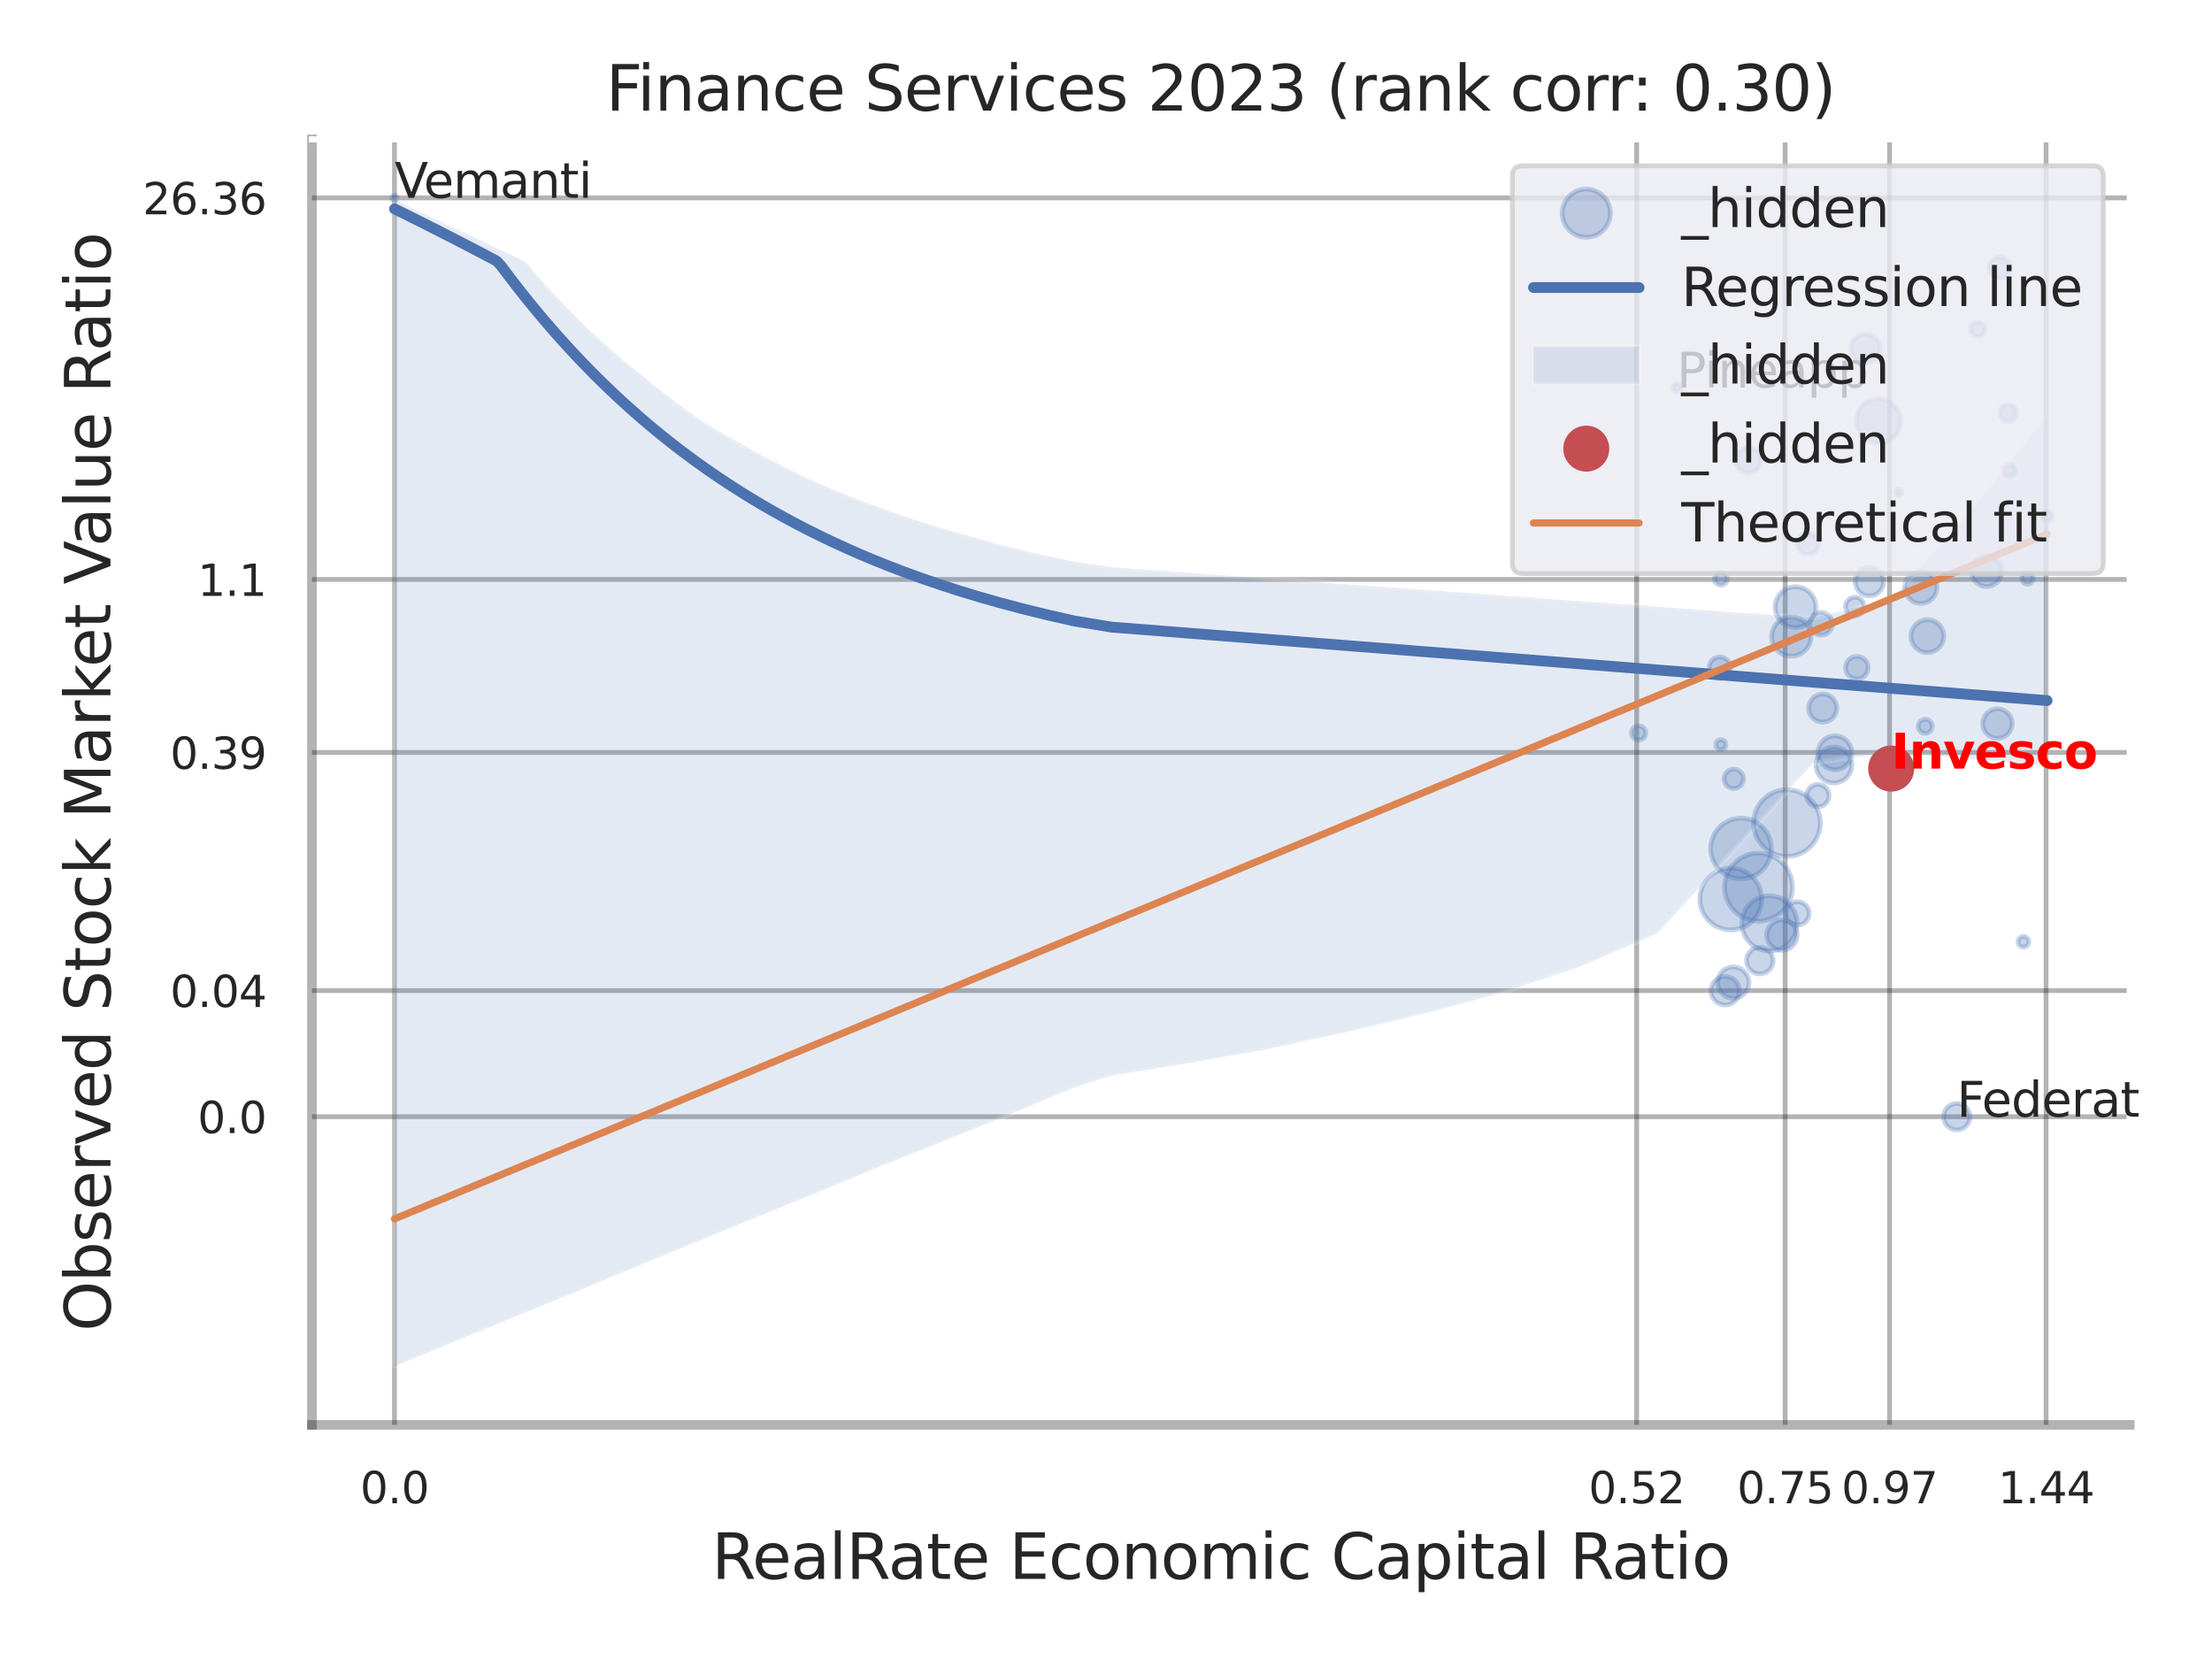 <?xml version="1.0" encoding="utf-8" standalone="no"?>
<!DOCTYPE svg PUBLIC "-//W3C//DTD SVG 1.1//EN"
  "http://www.w3.org/Graphics/SVG/1.1/DTD/svg11.dtd">
<svg xmlns:xlink="http://www.w3.org/1999/xlink" width="460.8pt" height="345.6pt" viewBox="0 0 460.8 345.6" xmlns="http://www.w3.org/2000/svg" version="1.1">
 <defs>
  <style type="text/css">*{stroke-linejoin: round; stroke-linecap: butt}</style>
 </defs>
 <g id="figure_1">
  <g id="patch_1">
   <path d="M 0 345.6 
L 460.8 345.6 
L 460.8 0 
L 0 0 
z
" style="fill: #ffffff"/>
  </g>
  <g id="axes_1">
   <g id="patch_2">
    <path d="M 64.98 296.82 
L 443.66 296.82 
L 443.66 29.04 
L 64.98 29.04 
z
" style="fill: #ffffff"/>
   </g>
   <g id="matplotlib.axis_1">
    <g id="xtick_1">
     <g id="line2d_1">
      <path d="M 82.181 296.82 
L 82.181 29.04 
" clip-path="url(#p053c91fb28)" style="fill: none; stroke: #000000; stroke-opacity: 0.3; stroke-linecap: round"/>
     </g>
     <g id="text_1">
      <!-- 0.0 -->
      <g style="fill: #262626" transform="translate(75.025 313.159) scale(0.09 -0.09)">
       <defs>
        <path id="DejaVuSans-30" d="M 2034 4250 
Q 1547 4250 1301 3770 
Q 1056 3291 1056 2328 
Q 1056 1369 1301 889 
Q 1547 409 2034 409 
Q 2525 409 2770 889 
Q 3016 1369 3016 2328 
Q 3016 3291 2770 3770 
Q 2525 4250 2034 4250 
z
M 2034 4750 
Q 2819 4750 3233 4129 
Q 3647 3509 3647 2328 
Q 3647 1150 3233 529 
Q 2819 -91 2034 -91 
Q 1250 -91 836 529 
Q 422 1150 422 2328 
Q 422 3509 836 4129 
Q 1250 4750 2034 4750 
z
" transform="scale(0.016)"/>
        <path id="DejaVuSans-2e" d="M 684 794 
L 1344 794 
L 1344 0 
L 684 0 
L 684 794 
z
" transform="scale(0.016)"/>
       </defs>
       <use xlink:href="#DejaVuSans-30"/>
       <use xlink:href="#DejaVuSans-2e" transform="translate(63.623 0)"/>
       <use xlink:href="#DejaVuSans-30" transform="translate(95.41 0)"/>
      </g>
     </g>
    </g>
    <g id="xtick_2">
     <g id="line2d_2">
      <path d="M 340.945 296.82 
L 340.945 29.04 
" clip-path="url(#p053c91fb28)" style="fill: none; stroke: #000000; stroke-opacity: 0.3; stroke-linecap: round"/>
     </g>
     <g id="text_2">
      <!-- 0.52 -->
      <g style="fill: #262626" transform="translate(330.926 313.159) scale(0.09 -0.09)">
       <defs>
        <path id="DejaVuSans-35" d="M 691 4666 
L 3169 4666 
L 3169 4134 
L 1269 4134 
L 1269 2991 
Q 1406 3038 1543 3061 
Q 1681 3084 1819 3084 
Q 2600 3084 3056 2656 
Q 3513 2228 3513 1497 
Q 3513 744 3044 326 
Q 2575 -91 1722 -91 
Q 1428 -91 1123 -41 
Q 819 9 494 109 
L 494 744 
Q 775 591 1075 516 
Q 1375 441 1709 441 
Q 2250 441 2565 725 
Q 2881 1009 2881 1497 
Q 2881 1984 2565 2268 
Q 2250 2553 1709 2553 
Q 1456 2553 1204 2497 
Q 953 2441 691 2322 
L 691 4666 
z
" transform="scale(0.016)"/>
        <path id="DejaVuSans-32" d="M 1228 531 
L 3431 531 
L 3431 0 
L 469 0 
L 469 531 
Q 828 903 1448 1529 
Q 2069 2156 2228 2338 
Q 2531 2678 2651 2914 
Q 2772 3150 2772 3378 
Q 2772 3750 2511 3984 
Q 2250 4219 1831 4219 
Q 1534 4219 1204 4116 
Q 875 4013 500 3803 
L 500 4441 
Q 881 4594 1212 4672 
Q 1544 4750 1819 4750 
Q 2544 4750 2975 4387 
Q 3406 4025 3406 3419 
Q 3406 3131 3298 2873 
Q 3191 2616 2906 2266 
Q 2828 2175 2409 1742 
Q 1991 1309 1228 531 
z
" transform="scale(0.016)"/>
       </defs>
       <use xlink:href="#DejaVuSans-30"/>
       <use xlink:href="#DejaVuSans-2e" transform="translate(63.623 0)"/>
       <use xlink:href="#DejaVuSans-35" transform="translate(95.41 0)"/>
       <use xlink:href="#DejaVuSans-32" transform="translate(159.033 0)"/>
      </g>
     </g>
    </g>
    <g id="xtick_3">
     <g id="line2d_3">
      <path d="M 371.885 296.82 
L 371.885 29.04 
" clip-path="url(#p053c91fb28)" style="fill: none; stroke: #000000; stroke-opacity: 0.3; stroke-linecap: round"/>
     </g>
     <g id="text_3">
      <!-- 0.75 -->
      <g style="fill: #262626" transform="translate(361.865 313.159) scale(0.09 -0.09)">
       <defs>
        <path id="DejaVuSans-37" d="M 525 4666 
L 3525 4666 
L 3525 4397 
L 1831 0 
L 1172 0 
L 2766 4134 
L 525 4134 
L 525 4666 
z
" transform="scale(0.016)"/>
       </defs>
       <use xlink:href="#DejaVuSans-30"/>
       <use xlink:href="#DejaVuSans-2e" transform="translate(63.623 0)"/>
       <use xlink:href="#DejaVuSans-37" transform="translate(95.41 0)"/>
       <use xlink:href="#DejaVuSans-35" transform="translate(159.033 0)"/>
      </g>
     </g>
    </g>
    <g id="xtick_4">
     <g id="line2d_4">
      <path d="M 393.626 296.82 
L 393.626 29.04 
" clip-path="url(#p053c91fb28)" style="fill: none; stroke: #000000; stroke-opacity: 0.3; stroke-linecap: round"/>
     </g>
     <g id="text_4">
      <!-- 0.97 -->
      <g style="fill: #262626" transform="translate(383.606 313.159) scale(0.09 -0.09)">
       <defs>
        <path id="DejaVuSans-39" d="M 703 97 
L 703 672 
Q 941 559 1184 500 
Q 1428 441 1663 441 
Q 2288 441 2617 861 
Q 2947 1281 2994 2138 
Q 2813 1869 2534 1725 
Q 2256 1581 1919 1581 
Q 1219 1581 811 2004 
Q 403 2428 403 3163 
Q 403 3881 828 4315 
Q 1253 4750 1959 4750 
Q 2769 4750 3195 4129 
Q 3622 3509 3622 2328 
Q 3622 1225 3098 567 
Q 2575 -91 1691 -91 
Q 1453 -91 1209 -44 
Q 966 3 703 97 
z
M 1959 2075 
Q 2384 2075 2632 2365 
Q 2881 2656 2881 3163 
Q 2881 3666 2632 3958 
Q 2384 4250 1959 4250 
Q 1534 4250 1286 3958 
Q 1038 3666 1038 3163 
Q 1038 2656 1286 2365 
Q 1534 2075 1959 2075 
z
" transform="scale(0.016)"/>
       </defs>
       <use xlink:href="#DejaVuSans-30"/>
       <use xlink:href="#DejaVuSans-2e" transform="translate(63.623 0)"/>
       <use xlink:href="#DejaVuSans-39" transform="translate(95.41 0)"/>
       <use xlink:href="#DejaVuSans-37" transform="translate(159.033 0)"/>
      </g>
     </g>
    </g>
    <g id="xtick_5">
     <g id="line2d_5">
      <path d="M 426.237 296.82 
L 426.237 29.04 
" clip-path="url(#p053c91fb28)" style="fill: none; stroke: #000000; stroke-opacity: 0.3; stroke-linecap: round"/>
     </g>
     <g id="text_5">
      <!-- 1.44 -->
      <g style="fill: #262626" transform="translate(416.218 313.159) scale(0.09 -0.09)">
       <defs>
        <path id="DejaVuSans-31" d="M 794 531 
L 1825 531 
L 1825 4091 
L 703 3866 
L 703 4441 
L 1819 4666 
L 2450 4666 
L 2450 531 
L 3481 531 
L 3481 0 
L 794 0 
L 794 531 
z
" transform="scale(0.016)"/>
        <path id="DejaVuSans-34" d="M 2419 4116 
L 825 1625 
L 2419 1625 
L 2419 4116 
z
M 2253 4666 
L 3047 4666 
L 3047 1625 
L 3713 1625 
L 3713 1100 
L 3047 1100 
L 3047 0 
L 2419 0 
L 2419 1100 
L 313 1100 
L 313 1709 
L 2253 4666 
z
" transform="scale(0.016)"/>
       </defs>
       <use xlink:href="#DejaVuSans-31"/>
       <use xlink:href="#DejaVuSans-2e" transform="translate(63.623 0)"/>
       <use xlink:href="#DejaVuSans-34" transform="translate(95.41 0)"/>
       <use xlink:href="#DejaVuSans-34" transform="translate(159.033 0)"/>
      </g>
     </g>
    </g>
    <g id="xtick_6"/>
    <g id="xtick_7"/>
    <g id="xtick_8"/>
    <g id="text_6">
     <!-- RealRate Economic Capital Ratio -->
     <g style="fill: #262626" transform="translate(148.266 328.908) scale(0.13 -0.13)">
      <defs>
       <path id="DejaVuSans-52" d="M 2841 2188 
Q 3044 2119 3236 1894 
Q 3428 1669 3622 1275 
L 4263 0 
L 3584 0 
L 2988 1197 
Q 2756 1666 2539 1819 
Q 2322 1972 1947 1972 
L 1259 1972 
L 1259 0 
L 628 0 
L 628 4666 
L 2053 4666 
Q 2853 4666 3247 4331 
Q 3641 3997 3641 3322 
Q 3641 2881 3436 2590 
Q 3231 2300 2841 2188 
z
M 1259 4147 
L 1259 2491 
L 2053 2491 
Q 2509 2491 2742 2702 
Q 2975 2913 2975 3322 
Q 2975 3731 2742 3939 
Q 2509 4147 2053 4147 
L 1259 4147 
z
" transform="scale(0.016)"/>
       <path id="DejaVuSans-65" d="M 3597 1894 
L 3597 1613 
L 953 1613 
Q 991 1019 1311 708 
Q 1631 397 2203 397 
Q 2534 397 2845 478 
Q 3156 559 3463 722 
L 3463 178 
Q 3153 47 2828 -22 
Q 2503 -91 2169 -91 
Q 1331 -91 842 396 
Q 353 884 353 1716 
Q 353 2575 817 3079 
Q 1281 3584 2069 3584 
Q 2775 3584 3186 3129 
Q 3597 2675 3597 1894 
z
M 3022 2063 
Q 3016 2534 2758 2815 
Q 2500 3097 2075 3097 
Q 1594 3097 1305 2825 
Q 1016 2553 972 2059 
L 3022 2063 
z
" transform="scale(0.016)"/>
       <path id="DejaVuSans-61" d="M 2194 1759 
Q 1497 1759 1228 1600 
Q 959 1441 959 1056 
Q 959 750 1161 570 
Q 1363 391 1709 391 
Q 2188 391 2477 730 
Q 2766 1069 2766 1631 
L 2766 1759 
L 2194 1759 
z
M 3341 1997 
L 3341 0 
L 2766 0 
L 2766 531 
Q 2569 213 2275 61 
Q 1981 -91 1556 -91 
Q 1019 -91 701 211 
Q 384 513 384 1019 
Q 384 1609 779 1909 
Q 1175 2209 1959 2209 
L 2766 2209 
L 2766 2266 
Q 2766 2663 2505 2880 
Q 2244 3097 1772 3097 
Q 1472 3097 1187 3025 
Q 903 2953 641 2809 
L 641 3341 
Q 956 3463 1253 3523 
Q 1550 3584 1831 3584 
Q 2591 3584 2966 3190 
Q 3341 2797 3341 1997 
z
" transform="scale(0.016)"/>
       <path id="DejaVuSans-6c" d="M 603 4863 
L 1178 4863 
L 1178 0 
L 603 0 
L 603 4863 
z
" transform="scale(0.016)"/>
       <path id="DejaVuSans-74" d="M 1172 4494 
L 1172 3500 
L 2356 3500 
L 2356 3053 
L 1172 3053 
L 1172 1153 
Q 1172 725 1289 603 
Q 1406 481 1766 481 
L 2356 481 
L 2356 0 
L 1766 0 
Q 1100 0 847 248 
Q 594 497 594 1153 
L 594 3053 
L 172 3053 
L 172 3500 
L 594 3500 
L 594 4494 
L 1172 4494 
z
" transform="scale(0.016)"/>
       <path id="DejaVuSans-20" transform="scale(0.016)"/>
       <path id="DejaVuSans-45" d="M 628 4666 
L 3578 4666 
L 3578 4134 
L 1259 4134 
L 1259 2753 
L 3481 2753 
L 3481 2222 
L 1259 2222 
L 1259 531 
L 3634 531 
L 3634 0 
L 628 0 
L 628 4666 
z
" transform="scale(0.016)"/>
       <path id="DejaVuSans-63" d="M 3122 3366 
L 3122 2828 
Q 2878 2963 2633 3030 
Q 2388 3097 2138 3097 
Q 1578 3097 1268 2742 
Q 959 2388 959 1747 
Q 959 1106 1268 751 
Q 1578 397 2138 397 
Q 2388 397 2633 464 
Q 2878 531 3122 666 
L 3122 134 
Q 2881 22 2623 -34 
Q 2366 -91 2075 -91 
Q 1284 -91 818 406 
Q 353 903 353 1747 
Q 353 2603 823 3093 
Q 1294 3584 2113 3584 
Q 2378 3584 2631 3529 
Q 2884 3475 3122 3366 
z
" transform="scale(0.016)"/>
       <path id="DejaVuSans-6f" d="M 1959 3097 
Q 1497 3097 1228 2736 
Q 959 2375 959 1747 
Q 959 1119 1226 758 
Q 1494 397 1959 397 
Q 2419 397 2687 759 
Q 2956 1122 2956 1747 
Q 2956 2369 2687 2733 
Q 2419 3097 1959 3097 
z
M 1959 3584 
Q 2709 3584 3137 3096 
Q 3566 2609 3566 1747 
Q 3566 888 3137 398 
Q 2709 -91 1959 -91 
Q 1206 -91 779 398 
Q 353 888 353 1747 
Q 353 2609 779 3096 
Q 1206 3584 1959 3584 
z
" transform="scale(0.016)"/>
       <path id="DejaVuSans-6e" d="M 3513 2113 
L 3513 0 
L 2938 0 
L 2938 2094 
Q 2938 2591 2744 2837 
Q 2550 3084 2163 3084 
Q 1697 3084 1428 2787 
Q 1159 2491 1159 1978 
L 1159 0 
L 581 0 
L 581 3500 
L 1159 3500 
L 1159 2956 
Q 1366 3272 1645 3428 
Q 1925 3584 2291 3584 
Q 2894 3584 3203 3211 
Q 3513 2838 3513 2113 
z
" transform="scale(0.016)"/>
       <path id="DejaVuSans-6d" d="M 3328 2828 
Q 3544 3216 3844 3400 
Q 4144 3584 4550 3584 
Q 5097 3584 5394 3201 
Q 5691 2819 5691 2113 
L 5691 0 
L 5113 0 
L 5113 2094 
Q 5113 2597 4934 2840 
Q 4756 3084 4391 3084 
Q 3944 3084 3684 2787 
Q 3425 2491 3425 1978 
L 3425 0 
L 2847 0 
L 2847 2094 
Q 2847 2600 2669 2842 
Q 2491 3084 2119 3084 
Q 1678 3084 1418 2786 
Q 1159 2488 1159 1978 
L 1159 0 
L 581 0 
L 581 3500 
L 1159 3500 
L 1159 2956 
Q 1356 3278 1631 3431 
Q 1906 3584 2284 3584 
Q 2666 3584 2933 3390 
Q 3200 3197 3328 2828 
z
" transform="scale(0.016)"/>
       <path id="DejaVuSans-69" d="M 603 3500 
L 1178 3500 
L 1178 0 
L 603 0 
L 603 3500 
z
M 603 4863 
L 1178 4863 
L 1178 4134 
L 603 4134 
L 603 4863 
z
" transform="scale(0.016)"/>
       <path id="DejaVuSans-43" d="M 4122 4306 
L 4122 3641 
Q 3803 3938 3442 4084 
Q 3081 4231 2675 4231 
Q 1875 4231 1450 3742 
Q 1025 3253 1025 2328 
Q 1025 1406 1450 917 
Q 1875 428 2675 428 
Q 3081 428 3442 575 
Q 3803 722 4122 1019 
L 4122 359 
Q 3791 134 3420 21 
Q 3050 -91 2638 -91 
Q 1578 -91 968 557 
Q 359 1206 359 2328 
Q 359 3453 968 4101 
Q 1578 4750 2638 4750 
Q 3056 4750 3426 4639 
Q 3797 4528 4122 4306 
z
" transform="scale(0.016)"/>
       <path id="DejaVuSans-70" d="M 1159 525 
L 1159 -1331 
L 581 -1331 
L 581 3500 
L 1159 3500 
L 1159 2969 
Q 1341 3281 1617 3432 
Q 1894 3584 2278 3584 
Q 2916 3584 3314 3078 
Q 3713 2572 3713 1747 
Q 3713 922 3314 415 
Q 2916 -91 2278 -91 
Q 1894 -91 1617 61 
Q 1341 213 1159 525 
z
M 3116 1747 
Q 3116 2381 2855 2742 
Q 2594 3103 2138 3103 
Q 1681 3103 1420 2742 
Q 1159 2381 1159 1747 
Q 1159 1113 1420 752 
Q 1681 391 2138 391 
Q 2594 391 2855 752 
Q 3116 1113 3116 1747 
z
" transform="scale(0.016)"/>
      </defs>
      <use xlink:href="#DejaVuSans-52"/>
      <use xlink:href="#DejaVuSans-65" transform="translate(64.982 0)"/>
      <use xlink:href="#DejaVuSans-61" transform="translate(126.506 0)"/>
      <use xlink:href="#DejaVuSans-6c" transform="translate(187.785 0)"/>
      <use xlink:href="#DejaVuSans-52" transform="translate(215.568 0)"/>
      <use xlink:href="#DejaVuSans-61" transform="translate(282.801 0)"/>
      <use xlink:href="#DejaVuSans-74" transform="translate(344.08 0)"/>
      <use xlink:href="#DejaVuSans-65" transform="translate(383.289 0)"/>
      <use xlink:href="#DejaVuSans-20" transform="translate(444.812 0)"/>
      <use xlink:href="#DejaVuSans-45" transform="translate(476.6 0)"/>
      <use xlink:href="#DejaVuSans-63" transform="translate(539.783 0)"/>
      <use xlink:href="#DejaVuSans-6f" transform="translate(594.764 0)"/>
      <use xlink:href="#DejaVuSans-6e" transform="translate(655.945 0)"/>
      <use xlink:href="#DejaVuSans-6f" transform="translate(719.324 0)"/>
      <use xlink:href="#DejaVuSans-6d" transform="translate(780.506 0)"/>
      <use xlink:href="#DejaVuSans-69" transform="translate(877.918 0)"/>
      <use xlink:href="#DejaVuSans-63" transform="translate(905.701 0)"/>
      <use xlink:href="#DejaVuSans-20" transform="translate(960.682 0)"/>
      <use xlink:href="#DejaVuSans-43" transform="translate(992.469 0)"/>
      <use xlink:href="#DejaVuSans-61" transform="translate(1062.293 0)"/>
      <use xlink:href="#DejaVuSans-70" transform="translate(1123.572 0)"/>
      <use xlink:href="#DejaVuSans-69" transform="translate(1187.049 0)"/>
      <use xlink:href="#DejaVuSans-74" transform="translate(1214.832 0)"/>
      <use xlink:href="#DejaVuSans-61" transform="translate(1254.041 0)"/>
      <use xlink:href="#DejaVuSans-6c" transform="translate(1315.32 0)"/>
      <use xlink:href="#DejaVuSans-20" transform="translate(1343.104 0)"/>
      <use xlink:href="#DejaVuSans-52" transform="translate(1374.891 0)"/>
      <use xlink:href="#DejaVuSans-61" transform="translate(1442.123 0)"/>
      <use xlink:href="#DejaVuSans-74" transform="translate(1503.402 0)"/>
      <use xlink:href="#DejaVuSans-69" transform="translate(1542.611 0)"/>
      <use xlink:href="#DejaVuSans-6f" transform="translate(1570.395 0)"/>
     </g>
    </g>
   </g>
   <g id="matplotlib.axis_2">
    <g id="ytick_1">
     <g id="line2d_6">
      <path d="M 64.98 232.628 
L 443.66 232.628 
" clip-path="url(#p053c91fb28)" style="fill: none; stroke: #000000; stroke-opacity: 0.3; stroke-linecap: round"/>
     </g>
     <g id="text_7">
      <!-- 0.0 -->
      <g style="fill: #262626" transform="translate(41.167 236.047) scale(0.09 -0.09)">
       <use xlink:href="#DejaVuSans-30"/>
       <use xlink:href="#DejaVuSans-2e" transform="translate(63.623 0)"/>
       <use xlink:href="#DejaVuSans-30" transform="translate(95.41 0)"/>
      </g>
     </g>
    </g>
    <g id="ytick_2">
     <g id="line2d_7">
      <path d="M 64.98 206.356 
L 443.66 206.356 
" clip-path="url(#p053c91fb28)" style="fill: none; stroke: #000000; stroke-opacity: 0.3; stroke-linecap: round"/>
     </g>
     <g id="text_8">
      <!-- 0.04 -->
      <g style="fill: #262626" transform="translate(35.441 209.776) scale(0.09 -0.09)">
       <use xlink:href="#DejaVuSans-30"/>
       <use xlink:href="#DejaVuSans-2e" transform="translate(63.623 0)"/>
       <use xlink:href="#DejaVuSans-30" transform="translate(95.41 0)"/>
       <use xlink:href="#DejaVuSans-34" transform="translate(159.033 0)"/>
      </g>
     </g>
    </g>
    <g id="ytick_3">
     <g id="line2d_8">
      <path d="M 64.98 156.746 
L 443.66 156.746 
" clip-path="url(#p053c91fb28)" style="fill: none; stroke: #000000; stroke-opacity: 0.3; stroke-linecap: round"/>
     </g>
     <g id="text_9">
      <!-- 0.39 -->
      <g style="fill: #262626" transform="translate(35.441 160.166) scale(0.09 -0.09)">
       <defs>
        <path id="DejaVuSans-33" d="M 2597 2516 
Q 3050 2419 3304 2112 
Q 3559 1806 3559 1356 
Q 3559 666 3084 287 
Q 2609 -91 1734 -91 
Q 1441 -91 1130 -33 
Q 819 25 488 141 
L 488 750 
Q 750 597 1062 519 
Q 1375 441 1716 441 
Q 2309 441 2620 675 
Q 2931 909 2931 1356 
Q 2931 1769 2642 2001 
Q 2353 2234 1838 2234 
L 1294 2234 
L 1294 2753 
L 1863 2753 
Q 2328 2753 2575 2939 
Q 2822 3125 2822 3475 
Q 2822 3834 2567 4026 
Q 2313 4219 1838 4219 
Q 1578 4219 1281 4162 
Q 984 4106 628 3988 
L 628 4550 
Q 988 4650 1302 4700 
Q 1616 4750 1894 4750 
Q 2613 4750 3031 4423 
Q 3450 4097 3450 3541 
Q 3450 3153 3228 2886 
Q 3006 2619 2597 2516 
z
" transform="scale(0.016)"/>
       </defs>
       <use xlink:href="#DejaVuSans-30"/>
       <use xlink:href="#DejaVuSans-2e" transform="translate(63.623 0)"/>
       <use xlink:href="#DejaVuSans-33" transform="translate(95.41 0)"/>
       <use xlink:href="#DejaVuSans-39" transform="translate(159.033 0)"/>
      </g>
     </g>
    </g>
    <g id="ytick_4">
     <g id="line2d_9">
      <path d="M 64.98 120.715 
L 443.66 120.715 
" clip-path="url(#p053c91fb28)" style="fill: none; stroke: #000000; stroke-opacity: 0.3; stroke-linecap: round"/>
     </g>
     <g id="text_10">
      <!-- 1.1 -->
      <g style="fill: #262626" transform="translate(41.167 124.134) scale(0.09 -0.09)">
       <use xlink:href="#DejaVuSans-31"/>
       <use xlink:href="#DejaVuSans-2e" transform="translate(63.623 0)"/>
       <use xlink:href="#DejaVuSans-31" transform="translate(95.41 0)"/>
      </g>
     </g>
    </g>
    <g id="ytick_5">
     <g id="line2d_10">
      <path d="M 64.98 41.227 
L 443.66 41.227 
" clip-path="url(#p053c91fb28)" style="fill: none; stroke: #000000; stroke-opacity: 0.3; stroke-linecap: round"/>
     </g>
     <g id="text_11">
      <!-- 26.36 -->
      <g style="fill: #262626" transform="translate(29.715 44.647) scale(0.09 -0.09)">
       <defs>
        <path id="DejaVuSans-36" d="M 2113 2584 
Q 1688 2584 1439 2293 
Q 1191 2003 1191 1497 
Q 1191 994 1439 701 
Q 1688 409 2113 409 
Q 2538 409 2786 701 
Q 3034 994 3034 1497 
Q 3034 2003 2786 2293 
Q 2538 2584 2113 2584 
z
M 3366 4563 
L 3366 3988 
Q 3128 4100 2886 4159 
Q 2644 4219 2406 4219 
Q 1781 4219 1451 3797 
Q 1122 3375 1075 2522 
Q 1259 2794 1537 2939 
Q 1816 3084 2150 3084 
Q 2853 3084 3261 2657 
Q 3669 2231 3669 1497 
Q 3669 778 3244 343 
Q 2819 -91 2113 -91 
Q 1303 -91 875 529 
Q 447 1150 447 2328 
Q 447 3434 972 4092 
Q 1497 4750 2381 4750 
Q 2619 4750 2861 4703 
Q 3103 4656 3366 4563 
z
" transform="scale(0.016)"/>
       </defs>
       <use xlink:href="#DejaVuSans-32"/>
       <use xlink:href="#DejaVuSans-36" transform="translate(63.623 0)"/>
       <use xlink:href="#DejaVuSans-2e" transform="translate(127.246 0)"/>
       <use xlink:href="#DejaVuSans-33" transform="translate(159.033 0)"/>
       <use xlink:href="#DejaVuSans-36" transform="translate(222.656 0)"/>
      </g>
     </g>
    </g>
    <g id="ytick_6"/>
    <g id="ytick_7"/>
    <g id="ytick_8"/>
    <g id="ytick_9"/>
    <g id="text_12">
     <!-- Observed Stock Market Value Ratio -->
     <g style="fill: #262626" transform="translate(23.011 277.332) rotate(-90) scale(0.13 -0.13)">
      <defs>
       <path id="DejaVuSans-4f" d="M 2522 4238 
Q 1834 4238 1429 3725 
Q 1025 3213 1025 2328 
Q 1025 1447 1429 934 
Q 1834 422 2522 422 
Q 3209 422 3611 934 
Q 4013 1447 4013 2328 
Q 4013 3213 3611 3725 
Q 3209 4238 2522 4238 
z
M 2522 4750 
Q 3503 4750 4090 4092 
Q 4678 3434 4678 2328 
Q 4678 1225 4090 567 
Q 3503 -91 2522 -91 
Q 1538 -91 948 565 
Q 359 1222 359 2328 
Q 359 3434 948 4092 
Q 1538 4750 2522 4750 
z
" transform="scale(0.016)"/>
       <path id="DejaVuSans-62" d="M 3116 1747 
Q 3116 2381 2855 2742 
Q 2594 3103 2138 3103 
Q 1681 3103 1420 2742 
Q 1159 2381 1159 1747 
Q 1159 1113 1420 752 
Q 1681 391 2138 391 
Q 2594 391 2855 752 
Q 3116 1113 3116 1747 
z
M 1159 2969 
Q 1341 3281 1617 3432 
Q 1894 3584 2278 3584 
Q 2916 3584 3314 3078 
Q 3713 2572 3713 1747 
Q 3713 922 3314 415 
Q 2916 -91 2278 -91 
Q 1894 -91 1617 61 
Q 1341 213 1159 525 
L 1159 0 
L 581 0 
L 581 4863 
L 1159 4863 
L 1159 2969 
z
" transform="scale(0.016)"/>
       <path id="DejaVuSans-73" d="M 2834 3397 
L 2834 2853 
Q 2591 2978 2328 3040 
Q 2066 3103 1784 3103 
Q 1356 3103 1142 2972 
Q 928 2841 928 2578 
Q 928 2378 1081 2264 
Q 1234 2150 1697 2047 
L 1894 2003 
Q 2506 1872 2764 1633 
Q 3022 1394 3022 966 
Q 3022 478 2636 193 
Q 2250 -91 1575 -91 
Q 1294 -91 989 -36 
Q 684 19 347 128 
L 347 722 
Q 666 556 975 473 
Q 1284 391 1588 391 
Q 1994 391 2212 530 
Q 2431 669 2431 922 
Q 2431 1156 2273 1281 
Q 2116 1406 1581 1522 
L 1381 1569 
Q 847 1681 609 1914 
Q 372 2147 372 2553 
Q 372 3047 722 3315 
Q 1072 3584 1716 3584 
Q 2034 3584 2315 3537 
Q 2597 3491 2834 3397 
z
" transform="scale(0.016)"/>
       <path id="DejaVuSans-72" d="M 2631 2963 
Q 2534 3019 2420 3045 
Q 2306 3072 2169 3072 
Q 1681 3072 1420 2755 
Q 1159 2438 1159 1844 
L 1159 0 
L 581 0 
L 581 3500 
L 1159 3500 
L 1159 2956 
Q 1341 3275 1631 3429 
Q 1922 3584 2338 3584 
Q 2397 3584 2469 3576 
Q 2541 3569 2628 3553 
L 2631 2963 
z
" transform="scale(0.016)"/>
       <path id="DejaVuSans-76" d="M 191 3500 
L 800 3500 
L 1894 563 
L 2988 3500 
L 3597 3500 
L 2284 0 
L 1503 0 
L 191 3500 
z
" transform="scale(0.016)"/>
       <path id="DejaVuSans-64" d="M 2906 2969 
L 2906 4863 
L 3481 4863 
L 3481 0 
L 2906 0 
L 2906 525 
Q 2725 213 2448 61 
Q 2172 -91 1784 -91 
Q 1150 -91 751 415 
Q 353 922 353 1747 
Q 353 2572 751 3078 
Q 1150 3584 1784 3584 
Q 2172 3584 2448 3432 
Q 2725 3281 2906 2969 
z
M 947 1747 
Q 947 1113 1208 752 
Q 1469 391 1925 391 
Q 2381 391 2643 752 
Q 2906 1113 2906 1747 
Q 2906 2381 2643 2742 
Q 2381 3103 1925 3103 
Q 1469 3103 1208 2742 
Q 947 2381 947 1747 
z
" transform="scale(0.016)"/>
       <path id="DejaVuSans-53" d="M 3425 4513 
L 3425 3897 
Q 3066 4069 2747 4153 
Q 2428 4238 2131 4238 
Q 1616 4238 1336 4038 
Q 1056 3838 1056 3469 
Q 1056 3159 1242 3001 
Q 1428 2844 1947 2747 
L 2328 2669 
Q 3034 2534 3370 2195 
Q 3706 1856 3706 1288 
Q 3706 609 3251 259 
Q 2797 -91 1919 -91 
Q 1588 -91 1214 -16 
Q 841 59 441 206 
L 441 856 
Q 825 641 1194 531 
Q 1563 422 1919 422 
Q 2459 422 2753 634 
Q 3047 847 3047 1241 
Q 3047 1584 2836 1778 
Q 2625 1972 2144 2069 
L 1759 2144 
Q 1053 2284 737 2584 
Q 422 2884 422 3419 
Q 422 4038 858 4394 
Q 1294 4750 2059 4750 
Q 2388 4750 2728 4690 
Q 3069 4631 3425 4513 
z
" transform="scale(0.016)"/>
       <path id="DejaVuSans-6b" d="M 581 4863 
L 1159 4863 
L 1159 1991 
L 2875 3500 
L 3609 3500 
L 1753 1863 
L 3688 0 
L 2938 0 
L 1159 1709 
L 1159 0 
L 581 0 
L 581 4863 
z
" transform="scale(0.016)"/>
       <path id="DejaVuSans-4d" d="M 628 4666 
L 1569 4666 
L 2759 1491 
L 3956 4666 
L 4897 4666 
L 4897 0 
L 4281 0 
L 4281 4097 
L 3078 897 
L 2444 897 
L 1241 4097 
L 1241 0 
L 628 0 
L 628 4666 
z
" transform="scale(0.016)"/>
       <path id="DejaVuSans-56" d="M 1831 0 
L 50 4666 
L 709 4666 
L 2188 738 
L 3669 4666 
L 4325 4666 
L 2547 0 
L 1831 0 
z
" transform="scale(0.016)"/>
       <path id="DejaVuSans-75" d="M 544 1381 
L 544 3500 
L 1119 3500 
L 1119 1403 
Q 1119 906 1312 657 
Q 1506 409 1894 409 
Q 2359 409 2629 706 
Q 2900 1003 2900 1516 
L 2900 3500 
L 3475 3500 
L 3475 0 
L 2900 0 
L 2900 538 
Q 2691 219 2414 64 
Q 2138 -91 1772 -91 
Q 1169 -91 856 284 
Q 544 659 544 1381 
z
M 1991 3584 
L 1991 3584 
z
" transform="scale(0.016)"/>
      </defs>
      <use xlink:href="#DejaVuSans-4f"/>
      <use xlink:href="#DejaVuSans-62" transform="translate(78.711 0)"/>
      <use xlink:href="#DejaVuSans-73" transform="translate(142.188 0)"/>
      <use xlink:href="#DejaVuSans-65" transform="translate(194.287 0)"/>
      <use xlink:href="#DejaVuSans-72" transform="translate(255.811 0)"/>
      <use xlink:href="#DejaVuSans-76" transform="translate(296.924 0)"/>
      <use xlink:href="#DejaVuSans-65" transform="translate(356.104 0)"/>
      <use xlink:href="#DejaVuSans-64" transform="translate(417.627 0)"/>
      <use xlink:href="#DejaVuSans-20" transform="translate(481.104 0)"/>
      <use xlink:href="#DejaVuSans-53" transform="translate(512.891 0)"/>
      <use xlink:href="#DejaVuSans-74" transform="translate(576.367 0)"/>
      <use xlink:href="#DejaVuSans-6f" transform="translate(615.576 0)"/>
      <use xlink:href="#DejaVuSans-63" transform="translate(676.758 0)"/>
      <use xlink:href="#DejaVuSans-6b" transform="translate(731.738 0)"/>
      <use xlink:href="#DejaVuSans-20" transform="translate(789.648 0)"/>
      <use xlink:href="#DejaVuSans-4d" transform="translate(821.436 0)"/>
      <use xlink:href="#DejaVuSans-61" transform="translate(907.715 0)"/>
      <use xlink:href="#DejaVuSans-72" transform="translate(968.994 0)"/>
      <use xlink:href="#DejaVuSans-6b" transform="translate(1010.107 0)"/>
      <use xlink:href="#DejaVuSans-65" transform="translate(1064.393 0)"/>
      <use xlink:href="#DejaVuSans-74" transform="translate(1125.916 0)"/>
      <use xlink:href="#DejaVuSans-20" transform="translate(1165.125 0)"/>
      <use xlink:href="#DejaVuSans-56" transform="translate(1196.912 0)"/>
      <use xlink:href="#DejaVuSans-61" transform="translate(1257.57 0)"/>
      <use xlink:href="#DejaVuSans-6c" transform="translate(1318.85 0)"/>
      <use xlink:href="#DejaVuSans-75" transform="translate(1346.633 0)"/>
      <use xlink:href="#DejaVuSans-65" transform="translate(1410.012 0)"/>
      <use xlink:href="#DejaVuSans-20" transform="translate(1471.535 0)"/>
      <use xlink:href="#DejaVuSans-52" transform="translate(1503.322 0)"/>
      <use xlink:href="#DejaVuSans-61" transform="translate(1570.555 0)"/>
      <use xlink:href="#DejaVuSans-74" transform="translate(1631.834 0)"/>
      <use xlink:href="#DejaVuSans-69" transform="translate(1671.043 0)"/>
      <use xlink:href="#DejaVuSans-6f" transform="translate(1698.826 0)"/>
     </g>
    </g>
   </g>
   <g id="PathCollection_1">
    <path d="M 374.468 192.694 
C 375.113 192.694 375.732 192.438 376.188 191.982 
C 376.643 191.526 376.9 190.908 376.9 190.263 
C 376.9 189.618 376.643 189 376.188 188.544 
C 375.732 188.088 375.113 187.832 374.468 187.832 
C 373.824 187.832 373.205 188.088 372.749 188.544 
C 372.293 189 372.037 189.618 372.037 190.263 
C 372.037 190.908 372.293 191.526 372.749 191.982 
C 373.205 192.438 373.824 192.694 374.468 192.694 
z
" clip-path="url(#p053c91fb28)" style="fill: #4c72b0; fill-opacity: 0.3; stroke: #4c72b0; stroke-opacity: 0.3"/>
    <path d="M 411.998 70.112 
C 412.39 70.112 412.766 69.956 413.044 69.679 
C 413.321 69.401 413.477 69.025 413.477 68.633 
C 413.477 68.241 413.321 67.864 413.044 67.587 
C 412.766 67.309 412.39 67.154 411.998 67.154 
C 411.605 67.154 411.229 67.309 410.952 67.587 
C 410.674 67.864 410.519 68.241 410.519 68.633 
C 410.519 69.025 410.674 69.401 410.952 69.679 
C 411.229 69.956 411.605 70.112 411.998 70.112 
z
" clip-path="url(#p053c91fb28)" style="fill: #4c72b0; fill-opacity: 0.3; stroke: #4c72b0; stroke-opacity: 0.3"/>
    <path d="M 422.367 121.682 
C 422.682 121.682 422.985 121.556 423.209 121.333 
C 423.432 121.109 423.558 120.806 423.558 120.49 
C 423.558 120.174 423.432 119.871 423.209 119.648 
C 422.985 119.425 422.682 119.299 422.367 119.299 
C 422.051 119.299 421.748 119.425 421.524 119.648 
C 421.301 119.871 421.175 120.174 421.175 120.49 
C 421.175 120.806 421.301 121.109 421.524 121.333 
C 421.748 121.556 422.051 121.682 422.367 121.682 
z
" clip-path="url(#p053c91fb28)" style="fill: #4c72b0; fill-opacity: 0.3; stroke: #4c72b0; stroke-opacity: 0.3"/>
    <path d="M 362.677 183.075 
C 364.352 183.075 365.959 182.41 367.144 181.225 
C 368.328 180.041 368.994 178.434 368.994 176.759 
C 368.994 175.084 368.328 173.477 367.144 172.292 
C 365.959 171.108 364.352 170.442 362.677 170.442 
C 361.002 170.442 359.395 171.108 358.211 172.292 
C 357.026 173.477 356.361 175.084 356.361 176.759 
C 356.361 178.434 357.026 180.041 358.211 181.225 
C 359.395 182.41 361.002 183.075 362.677 183.075 
z
" clip-path="url(#p053c91fb28)" style="fill: #4c72b0; fill-opacity: 0.3; stroke: #4c72b0; stroke-opacity: 0.3"/>
    <path d="M 379.713 150.441 
C 380.489 150.441 381.233 150.133 381.782 149.584 
C 382.33 149.035 382.639 148.291 382.639 147.515 
C 382.639 146.74 382.33 145.995 381.782 145.447 
C 381.233 144.898 380.489 144.59 379.713 144.59 
C 378.937 144.59 378.193 144.898 377.644 145.447 
C 377.096 145.995 376.787 146.74 376.787 147.515 
C 376.787 148.291 377.096 149.035 377.644 149.584 
C 378.193 150.133 378.937 150.441 379.713 150.441 
z
" clip-path="url(#p053c91fb28)" style="fill: #4c72b0; fill-opacity: 0.3; stroke: #4c72b0; stroke-opacity: 0.3"/>
    <path d="M 366.605 202.884 
C 367.342 202.884 368.048 202.591 368.569 202.07 
C 369.09 201.549 369.383 200.842 369.383 200.105 
C 369.383 199.369 369.09 198.662 368.569 198.141 
C 368.048 197.62 367.342 197.327 366.605 197.327 
C 365.868 197.327 365.161 197.62 364.64 198.141 
C 364.119 198.662 363.826 199.369 363.826 200.105 
C 363.826 200.842 364.119 201.549 364.64 202.07 
C 365.161 202.591 365.868 202.884 366.605 202.884 
z
" clip-path="url(#p053c91fb28)" style="fill: #4c72b0; fill-opacity: 0.3; stroke: #4c72b0; stroke-opacity: 0.3"/>
    <path d="M 418.323 87.734 
C 418.782 87.734 419.222 87.552 419.546 87.227 
C 419.871 86.903 420.053 86.463 420.053 86.004 
C 420.053 85.545 419.871 85.104 419.546 84.78 
C 419.222 84.455 418.782 84.273 418.323 84.273 
C 417.864 84.273 417.424 84.455 417.099 84.78 
C 416.775 85.104 416.592 85.545 416.592 86.004 
C 416.592 86.463 416.775 86.903 417.099 87.227 
C 417.424 87.552 417.864 87.734 418.323 87.734 
z
" clip-path="url(#p053c91fb28)" style="fill: #4c72b0; fill-opacity: 0.3; stroke: #4c72b0; stroke-opacity: 0.3"/>
    <path d="M 393.967 164.394 
C 395.104 164.394 396.194 163.942 396.998 163.138 
C 397.802 162.334 398.253 161.244 398.253 160.107 
C 398.253 158.97 397.802 157.88 396.998 157.076 
C 396.194 156.272 395.104 155.821 393.967 155.821 
C 392.83 155.821 391.74 156.272 390.936 157.076 
C 390.132 157.88 389.68 158.97 389.68 160.107 
C 389.68 161.244 390.132 162.334 390.936 163.138 
C 391.74 163.942 392.83 164.394 393.967 164.394 
z
" clip-path="url(#p053c91fb28)" style="fill: #4c72b0; fill-opacity: 0.3; stroke: #4c72b0; stroke-opacity: 0.3"/>
    <path d="M 382.026 163.113 
C 383.017 163.113 383.968 162.719 384.669 162.018 
C 385.369 161.317 385.763 160.367 385.763 159.375 
C 385.763 158.384 385.369 157.434 384.669 156.733 
C 383.968 156.032 383.017 155.638 382.026 155.638 
C 381.035 155.638 380.084 156.032 379.383 156.733 
C 378.682 157.434 378.289 158.384 378.289 159.375 
C 378.289 160.367 378.682 161.317 379.383 162.018 
C 380.084 162.719 381.035 163.113 382.026 163.113 
z
" clip-path="url(#p053c91fb28)" style="fill: #4c72b0; fill-opacity: 0.3; stroke: #4c72b0; stroke-opacity: 0.3"/>
    <path d="M 401.514 135.948 
C 402.423 135.948 403.294 135.587 403.936 134.945 
C 404.578 134.302 404.939 133.431 404.939 132.523 
C 404.939 131.615 404.578 130.743 403.936 130.101 
C 403.294 129.459 402.423 129.098 401.514 129.098 
C 400.606 129.098 399.735 129.459 399.093 130.101 
C 398.45 130.743 398.089 131.615 398.089 132.523 
C 398.089 133.431 398.45 134.302 399.093 134.945 
C 399.735 135.587 400.606 135.948 401.514 135.948 
z
" clip-path="url(#p053c91fb28)" style="fill: #4c72b0; fill-opacity: 0.3; stroke: #4c72b0; stroke-opacity: 0.3"/>
    <path d="M 418.64 99.25 
C 418.969 99.25 419.284 99.119 419.517 98.887 
C 419.749 98.654 419.879 98.339 419.879 98.011 
C 419.879 97.682 419.749 97.367 419.517 97.135 
C 419.284 96.902 418.969 96.772 418.64 96.772 
C 418.312 96.772 417.997 96.902 417.764 97.135 
C 417.532 97.367 417.401 97.682 417.401 98.011 
C 417.401 98.339 417.532 98.654 417.764 98.887 
C 417.997 99.119 418.312 99.25 418.64 99.25 
z
" clip-path="url(#p053c91fb28)" style="fill: #4c72b0; fill-opacity: 0.3; stroke: #4c72b0; stroke-opacity: 0.3"/>
    <path d="M 407.629 235.391 
C 408.362 235.391 409.065 235.1 409.583 234.582 
C 410.101 234.064 410.392 233.361 410.392 232.628 
C 410.392 231.895 410.101 231.191 409.583 230.673 
C 409.065 230.155 408.362 229.864 407.629 229.864 
C 406.896 229.864 406.193 230.155 405.674 230.673 
C 405.156 231.191 404.865 231.895 404.865 232.628 
C 404.865 233.361 405.156 234.064 405.674 234.582 
C 406.193 235.1 406.896 235.391 407.629 235.391 
z
" clip-path="url(#p053c91fb28)" style="fill: #4c72b0; fill-opacity: 0.3; stroke: #4c72b0; stroke-opacity: 0.3"/>
    <path d="M 401.063 152.77 
C 401.451 152.77 401.824 152.615 402.098 152.341 
C 402.373 152.066 402.527 151.694 402.527 151.305 
C 402.527 150.917 402.373 150.544 402.098 150.27 
C 401.824 149.995 401.451 149.841 401.063 149.841 
C 400.674 149.841 400.302 149.995 400.027 150.27 
C 399.752 150.544 399.598 150.917 399.598 151.305 
C 399.598 151.694 399.752 152.066 400.027 152.341 
C 400.302 152.615 400.674 152.77 401.063 152.77 
z
" clip-path="url(#p053c91fb28)" style="fill: #4c72b0; fill-opacity: 0.3; stroke: #4c72b0; stroke-opacity: 0.3"/>
    <path d="M 374.037 130.724 
C 375.163 130.724 376.244 130.276 377.04 129.48 
C 377.836 128.683 378.284 127.603 378.284 126.477 
C 378.284 125.35 377.836 124.27 377.04 123.474 
C 376.244 122.677 375.163 122.23 374.037 122.23 
C 372.911 122.23 371.83 122.677 371.034 123.474 
C 370.237 124.27 369.79 125.35 369.79 126.477 
C 369.79 127.603 370.237 128.683 371.034 129.48 
C 371.83 130.276 372.911 130.724 374.037 130.724 
z
" clip-path="url(#p053c91fb28)" style="fill: #4c72b0; fill-opacity: 0.3; stroke: #4c72b0; stroke-opacity: 0.3"/>
    <path d="M 413.847 122.177 
C 414.69 122.177 415.497 121.843 416.093 121.247 
C 416.688 120.652 417.023 119.844 417.023 119.002 
C 417.023 118.16 416.688 117.352 416.093 116.756 
C 415.497 116.161 414.69 115.826 413.847 115.826 
C 413.005 115.826 412.197 116.161 411.602 116.756 
C 411.006 117.352 410.672 118.16 410.672 119.002 
C 410.672 119.844 411.006 120.652 411.602 121.247 
C 412.197 121.843 413.005 122.177 413.847 122.177 
z
" clip-path="url(#p053c91fb28)" style="fill: #4c72b0; fill-opacity: 0.3; stroke: #4c72b0; stroke-opacity: 0.3"/>
    <path d="M 395.565 103.201 
C 395.741 103.201 395.91 103.131 396.034 103.006 
C 396.159 102.881 396.229 102.713 396.229 102.536 
C 396.229 102.36 396.159 102.191 396.034 102.067 
C 395.91 101.942 395.741 101.872 395.565 101.872 
C 395.389 101.872 395.22 101.942 395.095 102.067 
C 394.971 102.191 394.901 102.36 394.901 102.536 
C 394.901 102.713 394.971 102.881 395.095 103.006 
C 395.22 103.131 395.389 103.201 395.565 103.201 
z
" clip-path="url(#p053c91fb28)" style="fill: #4c72b0; fill-opacity: 0.3; stroke: #4c72b0; stroke-opacity: 0.3"/>
    <path d="M 416.569 57.95 
C 417.148 57.95 417.704 57.72 418.114 57.31 
C 418.523 56.901 418.753 56.345 418.753 55.766 
C 418.753 55.187 418.523 54.631 418.114 54.221 
C 417.704 53.812 417.148 53.582 416.569 53.582 
C 415.99 53.582 415.434 53.812 415.025 54.221 
C 414.615 54.631 414.385 55.187 414.385 55.766 
C 414.385 56.345 414.615 56.901 415.025 57.31 
C 415.434 57.72 415.99 57.95 416.569 57.95 
z
" clip-path="url(#p053c91fb28)" style="fill: #4c72b0; fill-opacity: 0.3; stroke: #4c72b0; stroke-opacity: 0.3"/>
    <path d="M 388.624 75.627 
C 389.425 75.627 390.194 75.308 390.76 74.742 
C 391.327 74.175 391.646 73.406 391.646 72.605 
C 391.646 71.803 391.327 71.034 390.76 70.468 
C 390.194 69.901 389.425 69.582 388.624 69.582 
C 387.822 69.582 387.053 69.901 386.487 70.468 
C 385.92 71.034 385.601 71.803 385.601 72.605 
C 385.601 73.406 385.92 74.175 386.487 74.742 
C 387.053 75.308 387.822 75.627 388.624 75.627 
z
" clip-path="url(#p053c91fb28)" style="fill: #4c72b0; fill-opacity: 0.3; stroke: #4c72b0; stroke-opacity: 0.3"/>
    <path d="M 371.211 197.972 
C 372.05 197.972 372.854 197.639 373.447 197.046 
C 374.04 196.453 374.373 195.649 374.373 194.811 
C 374.373 193.972 374.04 193.168 373.447 192.575 
C 372.854 191.982 372.05 191.649 371.211 191.649 
C 370.373 191.649 369.569 191.982 368.976 192.575 
C 368.383 193.168 368.05 193.972 368.05 194.811 
C 368.05 195.649 368.383 196.453 368.976 197.046 
C 369.569 197.639 370.373 197.972 371.211 197.972 
z
" clip-path="url(#p053c91fb28)" style="fill: #4c72b0; fill-opacity: 0.3; stroke: #4c72b0; stroke-opacity: 0.3"/>
    <path d="M 391.339 92.292 
C 392.559 92.292 393.729 91.807 394.592 90.944 
C 395.455 90.081 395.94 88.91 395.94 87.69 
C 395.94 86.47 395.455 85.299 394.592 84.436 
C 393.729 83.574 392.559 83.089 391.339 83.089 
C 390.118 83.089 388.948 83.574 388.085 84.436 
C 387.222 85.299 386.737 86.47 386.737 87.69 
C 386.737 88.91 387.222 90.081 388.085 90.944 
C 388.948 91.807 390.118 92.292 391.339 92.292 
z
" clip-path="url(#p053c91fb28)" style="fill: #4c72b0; fill-opacity: 0.3; stroke: #4c72b0; stroke-opacity: 0.3"/>
    <path d="M 416.106 153.804 
C 416.919 153.804 417.699 153.481 418.274 152.906 
C 418.85 152.33 419.173 151.55 419.173 150.737 
C 419.173 149.924 418.85 149.144 418.274 148.569 
C 417.699 147.993 416.919 147.67 416.106 147.67 
C 415.293 147.67 414.513 147.993 413.937 148.569 
C 413.362 149.144 413.039 149.924 413.039 150.737 
C 413.039 151.55 413.362 152.33 413.937 152.906 
C 414.513 153.481 415.293 153.804 416.106 153.804 
z
" clip-path="url(#p053c91fb28)" style="fill: #4c72b0; fill-opacity: 0.3; stroke: #4c72b0; stroke-opacity: 0.3"/>
    <path d="M 372.247 178.413 
C 374.092 178.413 375.862 177.679 377.167 176.375 
C 378.471 175.07 379.204 173.301 379.204 171.456 
C 379.204 169.611 378.471 167.841 377.167 166.536 
C 375.862 165.232 374.092 164.499 372.247 164.499 
C 370.402 164.499 368.633 165.232 367.328 166.536 
C 366.024 167.841 365.291 169.611 365.291 171.456 
C 365.291 173.301 366.024 175.07 367.328 176.375 
C 368.633 177.679 370.402 178.413 372.247 178.413 
z
" clip-path="url(#p053c91fb28)" style="fill: #4c72b0; fill-opacity: 0.3; stroke: #4c72b0; stroke-opacity: 0.3"/>
    <path d="M 421.524 197.316 
C 421.819 197.316 422.103 197.198 422.312 196.989 
C 422.522 196.78 422.639 196.496 422.639 196.2 
C 422.639 195.904 422.522 195.621 422.312 195.411 
C 422.103 195.202 421.819 195.085 421.524 195.085 
C 421.228 195.085 420.944 195.202 420.735 195.411 
C 420.526 195.621 420.408 195.904 420.408 196.2 
C 420.408 196.496 420.526 196.78 420.735 196.989 
C 420.944 197.198 421.228 197.316 421.524 197.316 
z
" clip-path="url(#p053c91fb28)" style="fill: #4c72b0; fill-opacity: 0.3; stroke: #4c72b0; stroke-opacity: 0.3"/>
    <path d="M 389.425 124.134 
C 390.208 124.134 390.959 123.823 391.512 123.27 
C 392.066 122.716 392.376 121.965 392.376 121.183 
C 392.376 120.4 392.066 119.65 391.512 119.096 
C 390.959 118.543 390.208 118.232 389.425 118.232 
C 388.643 118.232 387.892 118.543 387.339 119.096 
C 386.785 119.65 386.474 120.4 386.474 121.183 
C 386.474 121.965 386.785 122.716 387.339 123.27 
C 387.892 123.823 388.643 124.134 389.425 124.134 
z
" clip-path="url(#p053c91fb28)" style="fill: #4c72b0; fill-opacity: 0.3; stroke: #4c72b0; stroke-opacity: 0.3"/>
    <path d="M 373.168 136.69 
C 374.254 136.69 375.296 136.259 376.064 135.491 
C 376.832 134.723 377.264 133.681 377.264 132.595 
C 377.264 131.508 376.832 130.467 376.064 129.699 
C 375.296 128.931 374.254 128.499 373.168 128.499 
C 372.082 128.499 371.04 128.931 370.272 129.699 
C 369.504 130.467 369.073 131.508 369.073 132.595 
C 369.073 133.681 369.504 134.723 370.272 135.491 
C 371.04 136.259 372.082 136.69 373.168 136.69 
z
" clip-path="url(#p053c91fb28)" style="fill: #4c72b0; fill-opacity: 0.3; stroke: #4c72b0; stroke-opacity: 0.3"/>
    <path d="M 359.396 209.365 
C 360.185 209.365 360.942 209.051 361.499 208.493 
C 362.057 207.936 362.371 207.179 362.371 206.39 
C 362.371 205.601 362.057 204.844 361.499 204.286 
C 360.942 203.729 360.185 203.415 359.396 203.415 
C 358.607 203.415 357.85 203.729 357.292 204.286 
C 356.735 204.844 356.421 205.601 356.421 206.39 
C 356.421 207.179 356.735 207.936 357.292 208.493 
C 357.85 209.051 358.607 209.365 359.396 209.365 
z
" clip-path="url(#p053c91fb28)" style="fill: #4c72b0; fill-opacity: 0.3; stroke: #4c72b0; stroke-opacity: 0.3"/>
    <path d="M 368.601 198.114 
C 370.124 198.114 371.586 197.509 372.663 196.431 
C 373.741 195.354 374.346 193.893 374.346 192.369 
C 374.346 190.845 373.741 189.384 372.663 188.306 
C 371.586 187.229 370.124 186.624 368.601 186.624 
C 367.077 186.624 365.616 187.229 364.538 188.306 
C 363.461 189.384 362.856 190.845 362.856 192.369 
C 362.856 193.893 363.461 195.354 364.538 196.431 
C 365.616 197.509 367.077 198.114 368.601 198.114 
z
" clip-path="url(#p053c91fb28)" style="fill: #4c72b0; fill-opacity: 0.3; stroke: #4c72b0; stroke-opacity: 0.3"/>
    <path d="M 82.193 41.78 
C 82.343 41.78 82.488 41.72 82.594 41.613 
C 82.701 41.507 82.761 41.362 82.761 41.212 
C 82.761 41.061 82.701 40.917 82.594 40.81 
C 82.488 40.704 82.343 40.644 82.193 40.644 
C 82.042 40.644 81.898 40.704 81.791 40.81 
C 81.685 40.917 81.625 41.061 81.625 41.212 
C 81.625 41.362 81.685 41.507 81.791 41.613 
C 81.898 41.72 82.042 41.78 82.193 41.78 
z
" clip-path="url(#p053c91fb28)" style="fill: #4c72b0; fill-opacity: 0.3; stroke: #4c72b0; stroke-opacity: 0.3"/>
    <path d="M 364.208 98.526 
C 364.906 98.526 365.574 98.249 366.067 97.756 
C 366.56 97.263 366.838 96.594 366.838 95.897 
C 366.838 95.199 366.56 94.53 366.067 94.037 
C 365.574 93.544 364.906 93.267 364.208 93.267 
C 363.511 93.267 362.842 93.544 362.349 94.037 
C 361.856 94.53 361.579 95.199 361.579 95.897 
C 361.579 96.594 361.856 97.263 362.349 97.756 
C 362.842 98.249 363.511 98.526 364.208 98.526 
z
" clip-path="url(#p053c91fb28)" style="fill: #4c72b0; fill-opacity: 0.3; stroke: #4c72b0; stroke-opacity: 0.3"/>
    <path d="M 360.547 193.72 
C 362.254 193.72 363.892 193.041 365.1 191.833 
C 366.308 190.626 366.986 188.988 366.986 187.28 
C 366.986 185.572 366.308 183.934 365.1 182.726 
C 363.892 181.519 362.254 180.84 360.547 180.84 
C 358.839 180.84 357.201 181.519 355.993 182.726 
C 354.785 183.934 354.107 185.572 354.107 187.28 
C 354.107 188.988 354.785 190.626 355.993 191.833 
C 357.201 193.041 358.839 193.72 360.547 193.72 
z
" clip-path="url(#p053c91fb28)" style="fill: #4c72b0; fill-opacity: 0.3; stroke: #4c72b0; stroke-opacity: 0.3"/>
    <path d="M 358.493 156.175 
C 358.768 156.175 359.032 156.066 359.227 155.871 
C 359.422 155.676 359.531 155.412 359.531 155.137 
C 359.531 154.862 359.422 154.598 359.227 154.403 
C 359.032 154.208 358.768 154.099 358.493 154.099 
C 358.218 154.099 357.953 154.208 357.759 154.403 
C 357.564 154.598 357.455 154.862 357.455 155.137 
C 357.455 155.412 357.564 155.676 357.759 155.871 
C 357.953 156.066 358.218 156.175 358.493 156.175 
z
" clip-path="url(#p053c91fb28)" style="fill: #4c72b0; fill-opacity: 0.3; stroke: #4c72b0; stroke-opacity: 0.3"/>
    <path d="M 376.645 115.471 
C 377.231 115.471 377.792 115.238 378.206 114.824 
C 378.62 114.41 378.853 113.849 378.853 113.263 
C 378.853 112.678 378.62 112.116 378.206 111.702 
C 377.792 111.288 377.231 111.055 376.645 111.055 
C 376.059 111.055 375.498 111.288 375.084 111.702 
C 374.67 112.116 374.437 112.678 374.437 113.263 
C 374.437 113.849 374.67 114.41 375.084 114.824 
C 375.498 115.238 376.059 115.471 376.645 115.471 
z
" clip-path="url(#p053c91fb28)" style="fill: #4c72b0; fill-opacity: 0.3; stroke: #4c72b0; stroke-opacity: 0.3"/>
    <path d="M 341.356 154.173 
C 341.75 154.173 342.129 154.016 342.408 153.737 
C 342.687 153.458 342.844 153.08 342.844 152.685 
C 342.844 152.291 342.687 151.912 342.408 151.633 
C 342.129 151.354 341.75 151.197 341.356 151.197 
C 340.961 151.197 340.583 151.354 340.304 151.633 
C 340.025 151.912 339.868 152.291 339.868 152.685 
C 339.868 153.08 340.025 153.458 340.304 153.737 
C 340.583 154.016 340.961 154.173 341.356 154.173 
z
" clip-path="url(#p053c91fb28)" style="fill: #4c72b0; fill-opacity: 0.3; stroke: #4c72b0; stroke-opacity: 0.3"/>
    <path d="M 379.37 132.311 
C 379.997 132.311 380.599 132.062 381.042 131.618 
C 381.486 131.175 381.735 130.573 381.735 129.946 
C 381.735 129.319 381.486 128.718 381.042 128.274 
C 380.599 127.831 379.997 127.582 379.37 127.582 
C 378.743 127.582 378.142 127.831 377.698 128.274 
C 377.255 128.718 377.006 129.319 377.006 129.946 
C 377.006 130.573 377.255 131.175 377.698 131.618 
C 378.142 132.062 378.743 132.311 379.37 132.311 
z
" clip-path="url(#p053c91fb28)" style="fill: #4c72b0; fill-opacity: 0.3; stroke: #4c72b0; stroke-opacity: 0.3"/>
    <path d="M 386.395 128.306 
C 386.912 128.306 387.408 128.101 387.774 127.735 
C 388.139 127.37 388.345 126.874 388.345 126.357 
C 388.345 125.84 388.139 125.344 387.774 124.978 
C 387.408 124.613 386.912 124.407 386.395 124.407 
C 385.878 124.407 385.382 124.613 385.016 124.978 
C 384.651 125.344 384.445 125.84 384.445 126.357 
C 384.445 126.874 384.651 127.37 385.016 127.735 
C 385.382 128.101 385.878 128.306 386.395 128.306 
z
" clip-path="url(#p053c91fb28)" style="fill: #4c72b0; fill-opacity: 0.3; stroke: #4c72b0; stroke-opacity: 0.3"/>
    <path d="M 358.289 141.328 
C 358.881 141.328 359.45 141.093 359.868 140.674 
C 360.287 140.255 360.523 139.687 360.523 139.094 
C 360.523 138.502 360.287 137.934 359.868 137.515 
C 359.45 137.096 358.881 136.86 358.289 136.86 
C 357.696 136.86 357.128 137.096 356.709 137.515 
C 356.29 137.934 356.055 138.502 356.055 139.094 
C 356.055 139.687 356.29 140.255 356.709 140.674 
C 357.128 141.093 357.696 141.328 358.289 141.328 
z
" clip-path="url(#p053c91fb28)" style="fill: #4c72b0; fill-opacity: 0.3; stroke: #4c72b0; stroke-opacity: 0.3"/>
    <path d="M 361.172 164.283 
C 361.71 164.283 362.225 164.069 362.605 163.689 
C 362.986 163.309 363.199 162.793 363.199 162.256 
C 363.199 161.718 362.986 161.203 362.605 160.823 
C 362.225 160.442 361.71 160.229 361.172 160.229 
C 360.634 160.229 360.119 160.442 359.739 160.823 
C 359.359 161.203 359.145 161.718 359.145 162.256 
C 359.145 162.793 359.359 163.309 359.739 163.689 
C 360.119 164.069 360.634 164.283 361.172 164.283 
z
" clip-path="url(#p053c91fb28)" style="fill: #4c72b0; fill-opacity: 0.3; stroke: #4c72b0; stroke-opacity: 0.3"/>
    <path d="M 400.14 125.707 
C 401.027 125.707 401.877 125.355 402.504 124.728 
C 403.131 124.101 403.483 123.251 403.483 122.365 
C 403.483 121.478 403.131 120.628 402.504 120.001 
C 401.877 119.374 401.027 119.022 400.14 119.022 
C 399.254 119.022 398.404 119.374 397.777 120.001 
C 397.15 120.628 396.798 121.478 396.798 122.365 
C 396.798 123.251 397.15 124.101 397.777 124.728 
C 398.404 125.355 399.254 125.707 400.14 125.707 
z
" clip-path="url(#p053c91fb28)" style="fill: #4c72b0; fill-opacity: 0.3; stroke: #4c72b0; stroke-opacity: 0.3"/>
    <path d="M 361.08 207.952 
C 361.945 207.952 362.774 207.608 363.386 206.997 
C 363.997 206.386 364.341 205.556 364.341 204.691 
C 364.341 203.827 363.997 202.997 363.386 202.386 
C 362.774 201.774 361.945 201.431 361.08 201.431 
C 360.215 201.431 359.386 201.774 358.774 202.386 
C 358.163 202.997 357.819 203.827 357.819 204.691 
C 357.819 205.556 358.163 206.386 358.774 206.997 
C 359.386 207.608 360.215 207.952 361.08 207.952 
z
" clip-path="url(#p053c91fb28)" style="fill: #4c72b0; fill-opacity: 0.3; stroke: #4c72b0; stroke-opacity: 0.3"/>
    <path d="M 386.821 141.436 
C 387.445 141.436 388.044 141.188 388.485 140.746 
C 388.927 140.305 389.175 139.706 389.175 139.081 
C 389.175 138.457 388.927 137.858 388.485 137.417 
C 388.044 136.975 387.445 136.727 386.821 136.727 
C 386.196 136.727 385.597 136.975 385.156 137.417 
C 384.714 137.858 384.466 138.457 384.466 139.081 
C 384.466 139.706 384.714 140.305 385.156 140.746 
C 385.597 141.188 386.196 141.436 386.821 141.436 
z
" clip-path="url(#p053c91fb28)" style="fill: #4c72b0; fill-opacity: 0.3; stroke: #4c72b0; stroke-opacity: 0.3"/>
    <path d="M 378.68 168.086 
C 379.302 168.086 379.898 167.84 380.337 167.4 
C 380.776 166.961 381.023 166.365 381.023 165.744 
C 381.023 165.122 380.776 164.526 380.337 164.087 
C 379.898 163.648 379.302 163.401 378.68 163.401 
C 378.059 163.401 377.463 163.648 377.024 164.087 
C 376.584 164.526 376.338 165.122 376.338 165.744 
C 376.338 166.365 376.584 166.961 377.024 167.4 
C 377.463 167.84 378.059 168.086 378.68 168.086 
z
" clip-path="url(#p053c91fb28)" style="fill: #4c72b0; fill-opacity: 0.3; stroke: #4c72b0; stroke-opacity: 0.3"/>
    <path d="M 358.493 121.908 
C 358.846 121.908 359.185 121.768 359.435 121.518 
C 359.685 121.268 359.825 120.93 359.825 120.576 
C 359.825 120.223 359.685 119.884 359.435 119.634 
C 359.185 119.384 358.846 119.244 358.493 119.244 
C 358.14 119.244 357.801 119.384 357.551 119.634 
C 357.301 119.884 357.161 120.223 357.161 120.576 
C 357.161 120.93 357.301 121.268 357.551 121.518 
C 357.801 121.768 358.14 121.908 358.493 121.908 
z
" clip-path="url(#p053c91fb28)" style="fill: #4c72b0; fill-opacity: 0.3; stroke: #4c72b0; stroke-opacity: 0.3"/>
    <path d="M 366.331 191.874 
C 368.207 191.874 370.005 191.129 371.331 189.803 
C 372.657 188.477 373.402 186.678 373.402 184.803 
C 373.402 182.927 372.657 181.129 371.331 179.803 
C 370.005 178.477 368.207 177.732 366.331 177.732 
C 364.456 177.732 362.657 178.477 361.331 179.803 
C 360.005 181.129 359.26 182.927 359.26 184.803 
C 359.26 186.678 360.005 188.477 361.331 189.803 
C 362.657 191.129 364.456 191.874 366.331 191.874 
z
" clip-path="url(#p053c91fb28)" style="fill: #4c72b0; fill-opacity: 0.3; stroke: #4c72b0; stroke-opacity: 0.3"/>
    <path d="M 382.248 160.325 
C 383.182 160.325 384.078 159.954 384.738 159.293 
C 385.399 158.633 385.77 157.737 385.77 156.803 
C 385.77 155.87 385.399 154.974 384.738 154.313 
C 384.078 153.653 383.182 153.282 382.248 153.282 
C 381.314 153.282 380.419 153.653 379.758 154.313 
C 379.098 154.974 378.727 155.87 378.727 156.803 
C 378.727 157.737 379.098 158.633 379.758 159.293 
C 380.419 159.954 381.314 160.325 382.248 160.325 
z
" clip-path="url(#p053c91fb28)" style="fill: #4c72b0; fill-opacity: 0.3; stroke: #4c72b0; stroke-opacity: 0.3"/>
    <path d="M 426.447 108.57 
C 426.725 108.57 426.992 108.46 427.189 108.263 
C 427.385 108.067 427.496 107.8 427.496 107.522 
C 427.496 107.244 427.385 106.977 427.189 106.78 
C 426.992 106.584 426.725 106.473 426.447 106.473 
C 426.169 106.473 425.902 106.584 425.706 106.78 
C 425.509 106.977 425.399 107.244 425.399 107.522 
C 425.399 107.8 425.509 108.067 425.706 108.263 
C 425.902 108.46 426.169 108.57 426.447 108.57 
z
" clip-path="url(#p053c91fb28)" style="fill: #4c72b0; fill-opacity: 0.3; stroke: #4c72b0; stroke-opacity: 0.3"/>
    <path d="M 349.291 81.567 
C 349.512 81.567 349.725 81.479 349.882 81.322 
C 350.039 81.165 350.127 80.952 350.127 80.73 
C 350.127 80.508 350.039 80.295 349.882 80.138 
C 349.725 79.981 349.512 79.893 349.291 79.893 
C 349.069 79.893 348.856 79.981 348.699 80.138 
C 348.542 80.295 348.454 80.508 348.454 80.73 
C 348.454 80.952 348.542 81.165 348.699 81.322 
C 348.856 81.479 349.069 81.567 349.291 81.567 
z
" clip-path="url(#p053c91fb28)" style="fill: #4c72b0; fill-opacity: 0.3; stroke: #4c72b0; stroke-opacity: 0.3"/>
   </g>
   <g id="FillBetweenPolyCollection_1">
    <defs>
     <path id="m25f521044f" d="M 82.193 -304.082 
L 82.193 -60.952 
L 82.869 -61.232 
L 83.553 -61.516 
L 84.243 -61.802 
L 84.942 -62.092 
L 85.647 -62.384 
L 86.361 -62.68 
L 87.082 -62.979 
L 87.811 -63.281 
L 88.549 -63.587 
L 89.295 -63.897 
L 90.049 -64.209 
L 90.813 -64.523 
L 91.585 -64.84 
L 92.366 -65.162 
L 93.158 -65.486 
L 93.958 -65.815 
L 94.769 -66.148 
L 95.59 -66.485 
L 96.421 -66.827 
L 97.263 -67.172 
L 98.116 -67.523 
L 98.98 -67.877 
L 99.856 -68.237 
L 100.744 -68.601 
L 101.644 -68.97 
L 102.557 -69.345 
L 103.482 -69.724 
L 104.421 -70.109 
L 105.373 -70.5 
L 106.34 -70.896 
L 107.321 -71.298 
L 108.317 -71.706 
L 109.328 -72.121 
L 110.355 -72.542 
L 111.399 -72.969 
L 112.46 -73.404 
L 113.538 -73.845 
L 114.634 -74.294 
L 115.749 -74.75 
L 116.883 -75.215 
L 118.037 -75.688 
L 119.212 -76.177 
L 120.409 -76.674 
L 121.628 -77.181 
L 122.87 -77.697 
L 124.136 -78.224 
L 125.427 -78.761 
L 126.744 -79.309 
L 128.088 -79.868 
L 129.46 -80.439 
L 130.862 -81.022 
L 132.295 -81.618 
L 133.759 -82.227 
L 135.257 -82.851 
L 136.791 -83.489 
L 138.361 -84.136 
L 139.97 -84.796 
L 141.619 -85.472 
L 143.311 -86.165 
L 145.048 -86.877 
L 146.833 -87.608 
L 148.667 -88.359 
L 150.555 -89.132 
L 152.499 -89.928 
L 154.502 -90.748 
L 156.568 -91.594 
L 158.702 -92.467 
L 160.908 -93.369 
L 163.192 -94.302 
L 165.557 -95.268 
L 168.012 -96.27 
L 170.562 -97.31 
L 173.216 -98.396 
L 175.983 -99.549 
L 178.871 -100.754 
L 181.893 -102.015 
L 185.062 -103.307 
L 188.392 -104.632 
L 191.901 -106.026 
L 195.609 -107.495 
L 199.54 -109.074 
L 203.723 -110.761 
L 208.191 -112.562 
L 212.988 -114.547 
L 218.165 -116.736 
L 223.787 -119.049 
L 231.545 -121.529 
L 247.787 -124.155 
L 264.029 -127.056 
L 280.271 -130.534 
L 296.513 -134.426 
L 312.754 -138.757 
L 328.996 -144.174 
L 345.238 -151.15 
L 361.48 -168.811 
L 377.722 -186.628 
L 393.964 -188.881 
L 410.205 -187.495 
L 426.447 -186.074 
L 426.447 -258.983 
L 426.447 -258.983 
L 410.205 -238.643 
L 393.964 -220.656 
L 377.722 -216.939 
L 361.48 -218.03 
L 345.238 -219.223 
L 328.996 -220.371 
L 312.754 -221.549 
L 296.513 -222.726 
L 280.271 -223.904 
L 264.029 -225.081 
L 247.787 -226.259 
L 231.545 -227.436 
L 223.787 -228.613 
L 218.165 -229.791 
L 212.988 -230.968 
L 208.191 -232.144 
L 203.723 -233.458 
L 199.54 -234.603 
L 195.609 -235.749 
L 191.901 -236.892 
L 188.392 -238.035 
L 185.062 -239.203 
L 181.893 -240.378 
L 178.871 -241.492 
L 175.983 -242.608 
L 173.216 -243.75 
L 170.562 -244.894 
L 168.012 -246.048 
L 165.557 -247.245 
L 163.192 -248.44 
L 160.908 -249.625 
L 158.702 -250.708 
L 156.568 -251.891 
L 154.502 -253.083 
L 152.499 -254.208 
L 150.555 -255.285 
L 148.667 -256.362 
L 146.833 -257.52 
L 145.048 -258.721 
L 143.311 -259.96 
L 141.619 -261.2 
L 139.97 -262.439 
L 138.361 -263.678 
L 136.791 -264.918 
L 135.257 -266.157 
L 133.759 -267.396 
L 132.295 -268.545 
L 130.862 -269.671 
L 129.46 -270.798 
L 128.088 -272.055 
L 126.744 -273.228 
L 125.427 -274.458 
L 124.136 -275.588 
L 122.87 -276.728 
L 121.628 -277.928 
L 120.409 -279.148 
L 119.212 -280.383 
L 118.037 -281.612 
L 116.883 -282.757 
L 115.749 -283.974 
L 114.634 -285.197 
L 113.538 -286.355 
L 112.46 -287.571 
L 111.399 -288.839 
L 110.355 -290.092 
L 109.328 -291.147 
L 108.317 -291.637 
L 107.321 -292.135 
L 106.34 -292.595 
L 105.373 -293.024 
L 104.421 -293.456 
L 103.482 -293.884 
L 102.557 -294.33 
L 101.644 -294.783 
L 100.744 -295.223 
L 99.856 -295.669 
L 98.98 -296.103 
L 98.116 -296.502 
L 97.263 -296.892 
L 96.421 -297.279 
L 95.59 -297.661 
L 94.769 -298.05 
L 93.958 -298.432 
L 93.158 -298.788 
L 92.366 -299.171 
L 91.585 -299.551 
L 90.813 -299.907 
L 90.049 -300.272 
L 89.295 -300.625 
L 88.549 -300.978 
L 87.811 -301.326 
L 87.082 -301.67 
L 86.361 -302.035 
L 85.647 -302.359 
L 84.942 -302.706 
L 84.243 -303.063 
L 83.553 -303.402 
L 82.869 -303.744 
L 82.193 -304.082 
z
" style="stroke: #ffffff; stroke-opacity: 0.15"/>
    </defs>
    <g clip-path="url(#p053c91fb28)">
     <use xlink:href="#m25f521044f" x="0" y="345.6" style="fill: #4c72b0; fill-opacity: 0.15; stroke: #ffffff; stroke-opacity: 0.15"/>
    </g>
   </g>
   <g id="PathCollection_2">
    <defs>
     <path id="m2b320989d4" d="M 0 4.286 
C 1.137 4.286 2.227 3.835 3.031 3.031 
C 3.835 2.227 4.286 1.137 4.286 0 
C 4.286 -1.137 3.835 -2.227 3.031 -3.031 
C 2.227 -3.835 1.137 -4.286 0 -4.286 
C -1.137 -4.286 -2.227 -3.835 -3.031 -3.031 
C -3.835 -2.227 -4.286 -1.137 -4.286 0 
C -4.286 1.137 -3.835 2.227 -3.031 3.031 
C -2.227 3.835 -1.137 4.286 0 4.286 
z
" style="stroke: #c44e52"/>
    </defs>
    <g clip-path="url(#p053c91fb28)">
     <use xlink:href="#m2b320989d4" x="393.967" y="160.107" style="fill: #c44e52; stroke: #c44e52"/>
    </g>
   </g>
   <g id="line2d_11">
    <path d="M 82.193 43.514 
L 82.869 43.848 
L 83.553 44.186 
L 84.243 44.528 
L 84.942 44.874 
L 85.647 45.225 
L 86.361 45.581 
L 87.082 45.941 
L 87.811 46.306 
L 88.549 46.676 
L 89.295 47.052 
L 90.049 47.432 
L 90.813 47.818 
L 91.585 48.21 
L 92.366 48.607 
L 93.158 49.011 
L 93.958 49.42 
L 94.769 49.836 
L 95.59 50.258 
L 96.421 50.686 
L 97.263 51.122 
L 98.116 51.565 
L 98.98 52.015 
L 99.856 52.473 
L 100.744 52.939 
L 101.644 53.412 
L 102.557 53.895 
L 103.482 54.386 
L 104.421 55.415 
L 105.373 56.69 
L 106.34 57.965 
L 107.321 59.24 
L 108.317 60.515 
L 109.328 61.79 
L 110.355 63.064 
L 111.399 64.339 
L 112.46 65.614 
L 113.538 66.889 
L 114.634 68.164 
L 115.749 69.439 
L 116.883 70.714 
L 118.037 71.989 
L 119.212 73.264 
L 120.409 74.539 
L 121.628 75.814 
L 122.87 77.089 
L 124.136 78.364 
L 125.427 79.639 
L 126.744 80.914 
L 128.088 82.189 
L 129.46 83.464 
L 130.862 84.739 
L 132.295 86.014 
L 133.759 87.289 
L 135.257 88.564 
L 136.791 89.839 
L 138.361 91.114 
L 139.97 92.389 
L 141.619 93.664 
L 143.311 94.938 
L 145.048 96.213 
L 146.833 97.488 
L 148.667 98.763 
L 150.555 100.038 
L 152.499 101.313 
L 154.502 102.588 
L 156.568 103.863 
L 158.702 105.138 
L 160.908 106.413 
L 163.192 107.688 
L 165.557 108.963 
L 168.012 110.238 
L 170.562 111.513 
L 173.216 112.788 
L 175.983 114.063 
L 178.871 115.338 
L 181.893 116.613 
L 185.062 117.888 
L 188.392 119.163 
L 191.901 120.438 
L 195.609 121.713 
L 199.54 122.988 
L 203.723 124.263 
L 208.191 125.537 
L 212.988 126.812 
L 218.165 128.087 
L 223.787 129.362 
L 231.545 130.637 
L 247.787 131.912 
L 264.029 133.187 
L 280.271 134.462 
L 296.513 135.737 
L 312.754 137.012 
L 328.996 138.287 
L 345.238 139.562 
L 361.48 140.837 
L 377.722 142.112 
L 393.964 143.387 
L 410.205 144.662 
L 426.447 145.937 
" clip-path="url(#p053c91fb28)" style="fill: none; stroke: #4c72b0; stroke-width: 2.25; stroke-linecap: round"/>
   </g>
   <g id="line2d_12">
    <path d="M 374.468 132.81 
L 411.998 117.261 
L 422.367 112.965 
L 362.677 137.695 
L 379.713 130.637 
L 366.605 136.068 
L 418.323 114.64 
L 393.967 124.731 
L 382.026 129.679 
L 401.514 121.604 
L 418.64 114.508 
L 407.629 119.071 
L 401.063 121.791 
L 374.037 132.989 
L 413.847 116.494 
L 395.565 124.069 
L 416.569 115.367 
L 388.624 126.945 
L 371.211 134.159 
L 391.339 125.82 
L 416.106 115.559 
L 372.247 133.73 
L 421.524 113.314 
L 389.425 126.613 
L 373.168 133.349 
L 359.396 139.055 
L 368.601 135.241 
L 82.193 253.906 
L 364.208 137.061 
L 360.547 138.578 
L 358.493 139.429 
L 376.645 131.908 
L 341.356 146.529 
L 379.37 130.779 
L 386.395 127.868 
L 358.289 139.513 
L 361.172 138.319 
L 400.14 122.173 
L 361.08 138.357 
L 386.821 127.692 
L 378.68 131.065 
L 358.493 139.429 
L 366.331 136.181 
L 382.248 129.586 
L 426.447 111.274 
L 349.291 143.242 
" clip-path="url(#p053c91fb28)" style="fill: none; stroke: #dd8452; stroke-width: 1.5; stroke-linecap: round"/>
   </g>
   <g id="patch_3">
    <path d="M 64.98 296.82 
L 64.98 29.04 
" style="fill: none; opacity: 0.3; stroke: #000000; stroke-width: 2; stroke-linejoin: miter; stroke-linecap: square"/>
   </g>
   <g id="patch_4">
    <path d="M 443.66 296.82 
L 443.66 29.04 
" style="fill: none; stroke: #ffffff; stroke-width: 1.25; stroke-linejoin: miter; stroke-linecap: square"/>
   </g>
   <g id="patch_5">
    <path d="M 64.98 296.82 
L 443.66 296.82 
" style="fill: none; opacity: 0.3; stroke: #000000; stroke-width: 2; stroke-linejoin: miter; stroke-linecap: square"/>
   </g>
   <g id="patch_6">
    <path d="M 64.98 29.04 
L 443.66 29.04 
" style="fill: none; stroke: #ffffff; stroke-width: 1.25; stroke-linejoin: miter; stroke-linecap: square"/>
   </g>
   <g id="text_13">
    <!-- Invesco -->
    <g style="fill: #ff0000" transform="translate(393.967 160.107) scale(0.1 -0.1)">
     <defs>
      <path id="DejaVuSans-Bold-49" d="M 588 4666 
L 1791 4666 
L 1791 0 
L 588 0 
L 588 4666 
z
" transform="scale(0.016)"/>
      <path id="DejaVuSans-Bold-6e" d="M 4056 2131 
L 4056 0 
L 2931 0 
L 2931 347 
L 2931 1631 
Q 2931 2084 2911 2256 
Q 2891 2428 2841 2509 
Q 2775 2619 2662 2680 
Q 2550 2741 2406 2741 
Q 2056 2741 1856 2470 
Q 1656 2200 1656 1722 
L 1656 0 
L 538 0 
L 538 3500 
L 1656 3500 
L 1656 2988 
Q 1909 3294 2193 3439 
Q 2478 3584 2822 3584 
Q 3428 3584 3742 3212 
Q 4056 2841 4056 2131 
z
" transform="scale(0.016)"/>
      <path id="DejaVuSans-Bold-76" d="M 97 3500 
L 1216 3500 
L 2088 1081 
L 2956 3500 
L 4078 3500 
L 2700 0 
L 1472 0 
L 97 3500 
z
" transform="scale(0.016)"/>
      <path id="DejaVuSans-Bold-65" d="M 4031 1759 
L 4031 1441 
L 1416 1441 
Q 1456 1047 1700 850 
Q 1944 653 2381 653 
Q 2734 653 3104 758 
Q 3475 863 3866 1075 
L 3866 213 
Q 3469 63 3072 -14 
Q 2675 -91 2278 -91 
Q 1328 -91 801 392 
Q 275 875 275 1747 
Q 275 2603 792 3093 
Q 1309 3584 2216 3584 
Q 3041 3584 3536 3087 
Q 4031 2591 4031 1759 
z
M 2881 2131 
Q 2881 2450 2695 2645 
Q 2509 2841 2209 2841 
Q 1884 2841 1681 2658 
Q 1478 2475 1428 2131 
L 2881 2131 
z
" transform="scale(0.016)"/>
      <path id="DejaVuSans-Bold-73" d="M 3272 3391 
L 3272 2541 
Q 2913 2691 2578 2766 
Q 2244 2841 1947 2841 
Q 1628 2841 1473 2761 
Q 1319 2681 1319 2516 
Q 1319 2381 1436 2309 
Q 1553 2238 1856 2203 
L 2053 2175 
Q 2913 2066 3209 1816 
Q 3506 1566 3506 1031 
Q 3506 472 3093 190 
Q 2681 -91 1863 -91 
Q 1516 -91 1145 -36 
Q 775 19 384 128 
L 384 978 
Q 719 816 1070 734 
Q 1422 653 1784 653 
Q 2113 653 2278 743 
Q 2444 834 2444 1013 
Q 2444 1163 2330 1236 
Q 2216 1309 1875 1350 
L 1678 1375 
Q 931 1469 631 1722 
Q 331 1975 331 2491 
Q 331 3047 712 3315 
Q 1094 3584 1881 3584 
Q 2191 3584 2531 3537 
Q 2872 3491 3272 3391 
z
" transform="scale(0.016)"/>
      <path id="DejaVuSans-Bold-63" d="M 3366 3391 
L 3366 2478 
Q 3138 2634 2908 2709 
Q 2678 2784 2431 2784 
Q 1963 2784 1702 2511 
Q 1441 2238 1441 1747 
Q 1441 1256 1702 982 
Q 1963 709 2431 709 
Q 2694 709 2930 787 
Q 3166 866 3366 1019 
L 3366 103 
Q 3103 6 2833 -42 
Q 2563 -91 2291 -91 
Q 1344 -91 809 395 
Q 275 881 275 1747 
Q 275 2613 809 3098 
Q 1344 3584 2291 3584 
Q 2566 3584 2833 3536 
Q 3100 3488 3366 3391 
z
" transform="scale(0.016)"/>
      <path id="DejaVuSans-Bold-6f" d="M 2203 2784 
Q 1831 2784 1636 2517 
Q 1441 2250 1441 1747 
Q 1441 1244 1636 976 
Q 1831 709 2203 709 
Q 2569 709 2762 976 
Q 2956 1244 2956 1747 
Q 2956 2250 2762 2517 
Q 2569 2784 2203 2784 
z
M 2203 3584 
Q 3106 3584 3614 3096 
Q 4122 2609 4122 1747 
Q 4122 884 3614 396 
Q 3106 -91 2203 -91 
Q 1297 -91 786 396 
Q 275 884 275 1747 
Q 275 2609 786 3096 
Q 1297 3584 2203 3584 
z
" transform="scale(0.016)"/>
     </defs>
     <use xlink:href="#DejaVuSans-Bold-49"/>
     <use xlink:href="#DejaVuSans-Bold-6e" transform="translate(37.207 0)"/>
     <use xlink:href="#DejaVuSans-Bold-76" transform="translate(108.398 0)"/>
     <use xlink:href="#DejaVuSans-Bold-65" transform="translate(173.584 0)"/>
     <use xlink:href="#DejaVuSans-Bold-73" transform="translate(241.406 0)"/>
     <use xlink:href="#DejaVuSans-Bold-63" transform="translate(300.928 0)"/>
     <use xlink:href="#DejaVuSans-Bold-6f" transform="translate(360.205 0)"/>
    </g>
   </g>
   <g id="text_14">
    <!-- Federat -->
    <g style="fill: #262626" transform="translate(407.629 232.628) scale(0.1 -0.1)">
     <defs>
      <path id="DejaVuSans-46" d="M 628 4666 
L 3309 4666 
L 3309 4134 
L 1259 4134 
L 1259 2759 
L 3109 2759 
L 3109 2228 
L 1259 2228 
L 1259 0 
L 628 0 
L 628 4666 
z
" transform="scale(0.016)"/>
     </defs>
     <use xlink:href="#DejaVuSans-46"/>
     <use xlink:href="#DejaVuSans-65" transform="translate(52.02 0)"/>
     <use xlink:href="#DejaVuSans-64" transform="translate(113.543 0)"/>
     <use xlink:href="#DejaVuSans-65" transform="translate(177.02 0)"/>
     <use xlink:href="#DejaVuSans-72" transform="translate(238.543 0)"/>
     <use xlink:href="#DejaVuSans-61" transform="translate(279.656 0)"/>
     <use xlink:href="#DejaVuSans-74" transform="translate(340.936 0)"/>
    </g>
   </g>
   <g id="text_15">
    <!-- Vemanti -->
    <g style="fill: #262626" transform="translate(82.193 41.212) scale(0.1 -0.1)">
     <use xlink:href="#DejaVuSans-56"/>
     <use xlink:href="#DejaVuSans-65" transform="translate(60.658 0)"/>
     <use xlink:href="#DejaVuSans-6d" transform="translate(122.182 0)"/>
     <use xlink:href="#DejaVuSans-61" transform="translate(219.594 0)"/>
     <use xlink:href="#DejaVuSans-6e" transform="translate(280.873 0)"/>
     <use xlink:href="#DejaVuSans-74" transform="translate(344.252 0)"/>
     <use xlink:href="#DejaVuSans-69" transform="translate(383.461 0)"/>
    </g>
   </g>
   <g id="text_16">
    <!-- Pineapp -->
    <g style="fill: #262626" transform="translate(349.291 80.73) scale(0.1 -0.1)">
     <defs>
      <path id="DejaVuSans-50" d="M 1259 4147 
L 1259 2394 
L 2053 2394 
Q 2494 2394 2734 2622 
Q 2975 2850 2975 3272 
Q 2975 3691 2734 3919 
Q 2494 4147 2053 4147 
L 1259 4147 
z
M 628 4666 
L 2053 4666 
Q 2838 4666 3239 4311 
Q 3641 3956 3641 3272 
Q 3641 2581 3239 2228 
Q 2838 1875 2053 1875 
L 1259 1875 
L 1259 0 
L 628 0 
L 628 4666 
z
" transform="scale(0.016)"/>
     </defs>
     <use xlink:href="#DejaVuSans-50"/>
     <use xlink:href="#DejaVuSans-69" transform="translate(58.053 0)"/>
     <use xlink:href="#DejaVuSans-6e" transform="translate(85.836 0)"/>
     <use xlink:href="#DejaVuSans-65" transform="translate(149.215 0)"/>
     <use xlink:href="#DejaVuSans-61" transform="translate(210.738 0)"/>
     <use xlink:href="#DejaVuSans-70" transform="translate(272.018 0)"/>
     <use xlink:href="#DejaVuSans-70" transform="translate(335.494 0)"/>
    </g>
   </g>
   <g id="text_17">
    <!-- Finance Services 2023 (rank corr: 0.30) -->
    <g style="fill: #262626" transform="translate(126.228 23.04) scale(0.13 -0.13)">
     <defs>
      <path id="DejaVuSans-28" d="M 1984 4856 
Q 1566 4138 1362 3434 
Q 1159 2731 1159 2009 
Q 1159 1288 1364 580 
Q 1569 -128 1984 -844 
L 1484 -844 
Q 1016 -109 783 600 
Q 550 1309 550 2009 
Q 550 2706 781 3412 
Q 1013 4119 1484 4856 
L 1984 4856 
z
" transform="scale(0.016)"/>
      <path id="DejaVuSans-3a" d="M 750 794 
L 1409 794 
L 1409 0 
L 750 0 
L 750 794 
z
M 750 3309 
L 1409 3309 
L 1409 2516 
L 750 2516 
L 750 3309 
z
" transform="scale(0.016)"/>
      <path id="DejaVuSans-29" d="M 513 4856 
L 1013 4856 
Q 1481 4119 1714 3412 
Q 1947 2706 1947 2009 
Q 1947 1309 1714 600 
Q 1481 -109 1013 -844 
L 513 -844 
Q 928 -128 1133 580 
Q 1338 1288 1338 2009 
Q 1338 2731 1133 3434 
Q 928 4138 513 4856 
z
" transform="scale(0.016)"/>
     </defs>
     <use xlink:href="#DejaVuSans-46"/>
     <use xlink:href="#DejaVuSans-69" transform="translate(50.27 0)"/>
     <use xlink:href="#DejaVuSans-6e" transform="translate(78.053 0)"/>
     <use xlink:href="#DejaVuSans-61" transform="translate(141.432 0)"/>
     <use xlink:href="#DejaVuSans-6e" transform="translate(202.711 0)"/>
     <use xlink:href="#DejaVuSans-63" transform="translate(266.09 0)"/>
     <use xlink:href="#DejaVuSans-65" transform="translate(321.07 0)"/>
     <use xlink:href="#DejaVuSans-20" transform="translate(382.594 0)"/>
     <use xlink:href="#DejaVuSans-53" transform="translate(414.381 0)"/>
     <use xlink:href="#DejaVuSans-65" transform="translate(477.857 0)"/>
     <use xlink:href="#DejaVuSans-72" transform="translate(539.381 0)"/>
     <use xlink:href="#DejaVuSans-76" transform="translate(580.494 0)"/>
     <use xlink:href="#DejaVuSans-69" transform="translate(639.674 0)"/>
     <use xlink:href="#DejaVuSans-63" transform="translate(667.457 0)"/>
     <use xlink:href="#DejaVuSans-65" transform="translate(722.438 0)"/>
     <use xlink:href="#DejaVuSans-73" transform="translate(783.961 0)"/>
     <use xlink:href="#DejaVuSans-20" transform="translate(836.061 0)"/>
     <use xlink:href="#DejaVuSans-32" transform="translate(867.848 0)"/>
     <use xlink:href="#DejaVuSans-30" transform="translate(931.471 0)"/>
     <use xlink:href="#DejaVuSans-32" transform="translate(995.094 0)"/>
     <use xlink:href="#DejaVuSans-33" transform="translate(1058.717 0)"/>
     <use xlink:href="#DejaVuSans-20" transform="translate(1122.34 0)"/>
     <use xlink:href="#DejaVuSans-28" transform="translate(1154.127 0)"/>
     <use xlink:href="#DejaVuSans-72" transform="translate(1193.141 0)"/>
     <use xlink:href="#DejaVuSans-61" transform="translate(1234.254 0)"/>
     <use xlink:href="#DejaVuSans-6e" transform="translate(1295.533 0)"/>
     <use xlink:href="#DejaVuSans-6b" transform="translate(1358.912 0)"/>
     <use xlink:href="#DejaVuSans-20" transform="translate(1416.822 0)"/>
     <use xlink:href="#DejaVuSans-63" transform="translate(1448.609 0)"/>
     <use xlink:href="#DejaVuSans-6f" transform="translate(1503.59 0)"/>
     <use xlink:href="#DejaVuSans-72" transform="translate(1564.771 0)"/>
     <use xlink:href="#DejaVuSans-72" transform="translate(1604.135 0)"/>
     <use xlink:href="#DejaVuSans-3a" transform="translate(1643.498 0)"/>
     <use xlink:href="#DejaVuSans-20" transform="translate(1677.189 0)"/>
     <use xlink:href="#DejaVuSans-30" transform="translate(1708.977 0)"/>
     <use xlink:href="#DejaVuSans-2e" transform="translate(1772.6 0)"/>
     <use xlink:href="#DejaVuSans-33" transform="translate(1804.387 0)"/>
     <use xlink:href="#DejaVuSans-30" transform="translate(1868.01 0)"/>
     <use xlink:href="#DejaVuSans-29" transform="translate(1931.633 0)"/>
    </g>
   </g>
   <g id="legend_1">
    <g id="patch_7">
     <path d="M 317.251 119.487 
L 435.96 119.487 
Q 438.16 119.487 438.16 117.287 
L 438.16 36.74 
Q 438.16 34.54 435.96 34.54 
L 317.251 34.54 
Q 315.051 34.54 315.051 36.74 
L 315.051 117.287 
Q 315.051 119.487 317.251 119.487 
z
" style="fill: #eaeaf2; opacity: 0.8; stroke: #cccccc; stroke-linejoin: miter"/>
    </g>
    <g id="PathCollection_3">
     <defs>
      <path id="ma8a68bd43f" d="M 0 5.016 
C 1.33 5.016 2.606 4.488 3.547 3.547 
C 4.488 2.606 5.016 1.33 5.016 0 
C 5.016 -1.33 4.488 -2.606 3.547 -3.547 
C 2.606 -4.488 1.33 -5.016 0 -5.016 
C -1.33 -5.016 -2.606 -4.488 -3.547 -3.547 
C -4.488 -2.606 -5.016 -1.33 -5.016 0 
C -5.016 1.33 -4.488 2.606 -3.547 3.547 
C -2.606 4.488 -1.33 5.016 0 5.016 
z
" style="stroke: #4c72b0; stroke-opacity: 0.3"/>
     </defs>
     <g>
      <use xlink:href="#ma8a68bd43f" x="330.451" y="44.411" style="fill: #4c72b0; fill-opacity: 0.3; stroke: #4c72b0; stroke-opacity: 0.3"/>
     </g>
    </g>
    <g id="text_18">
     <!-- _hidden -->
     <g style="fill: #262626" transform="translate(350.251 47.298) scale(0.11 -0.11)">
      <defs>
       <path id="DejaVuSans-5f" d="M 3263 -1063 
L 3263 -1509 
L -63 -1509 
L -63 -1063 
L 3263 -1063 
z
" transform="scale(0.016)"/>
       <path id="DejaVuSans-68" d="M 3513 2113 
L 3513 0 
L 2938 0 
L 2938 2094 
Q 2938 2591 2744 2837 
Q 2550 3084 2163 3084 
Q 1697 3084 1428 2787 
Q 1159 2491 1159 1978 
L 1159 0 
L 581 0 
L 581 4863 
L 1159 4863 
L 1159 2956 
Q 1366 3272 1645 3428 
Q 1925 3584 2291 3584 
Q 2894 3584 3203 3211 
Q 3513 2838 3513 2113 
z
" transform="scale(0.016)"/>
      </defs>
      <use xlink:href="#DejaVuSans-5f"/>
      <use xlink:href="#DejaVuSans-68" transform="translate(50 0)"/>
      <use xlink:href="#DejaVuSans-69" transform="translate(113.379 0)"/>
      <use xlink:href="#DejaVuSans-64" transform="translate(141.162 0)"/>
      <use xlink:href="#DejaVuSans-64" transform="translate(204.639 0)"/>
      <use xlink:href="#DejaVuSans-65" transform="translate(268.115 0)"/>
      <use xlink:href="#DejaVuSans-6e" transform="translate(329.639 0)"/>
     </g>
    </g>
    <g id="line2d_13">
     <path d="M 319.451 59.9 
L 330.451 59.9 
L 341.451 59.9 
" style="fill: none; stroke: #4c72b0; stroke-width: 2.25; stroke-linecap: round"/>
    </g>
    <g id="text_19">
     <!-- Regression line -->
     <g style="fill: #262626" transform="translate(350.251 63.75) scale(0.11 -0.11)">
      <defs>
       <path id="DejaVuSans-67" d="M 2906 1791 
Q 2906 2416 2648 2759 
Q 2391 3103 1925 3103 
Q 1463 3103 1205 2759 
Q 947 2416 947 1791 
Q 947 1169 1205 825 
Q 1463 481 1925 481 
Q 2391 481 2648 825 
Q 2906 1169 2906 1791 
z
M 3481 434 
Q 3481 -459 3084 -895 
Q 2688 -1331 1869 -1331 
Q 1566 -1331 1297 -1286 
Q 1028 -1241 775 -1147 
L 775 -588 
Q 1028 -725 1275 -790 
Q 1522 -856 1778 -856 
Q 2344 -856 2625 -561 
Q 2906 -266 2906 331 
L 2906 616 
Q 2728 306 2450 153 
Q 2172 0 1784 0 
Q 1141 0 747 490 
Q 353 981 353 1791 
Q 353 2603 747 3093 
Q 1141 3584 1784 3584 
Q 2172 3584 2450 3431 
Q 2728 3278 2906 2969 
L 2906 3500 
L 3481 3500 
L 3481 434 
z
" transform="scale(0.016)"/>
      </defs>
      <use xlink:href="#DejaVuSans-52"/>
      <use xlink:href="#DejaVuSans-65" transform="translate(64.982 0)"/>
      <use xlink:href="#DejaVuSans-67" transform="translate(126.506 0)"/>
      <use xlink:href="#DejaVuSans-72" transform="translate(189.982 0)"/>
      <use xlink:href="#DejaVuSans-65" transform="translate(228.846 0)"/>
      <use xlink:href="#DejaVuSans-73" transform="translate(290.369 0)"/>
      <use xlink:href="#DejaVuSans-73" transform="translate(342.469 0)"/>
      <use xlink:href="#DejaVuSans-69" transform="translate(394.568 0)"/>
      <use xlink:href="#DejaVuSans-6f" transform="translate(422.352 0)"/>
      <use xlink:href="#DejaVuSans-6e" transform="translate(483.533 0)"/>
      <use xlink:href="#DejaVuSans-20" transform="translate(546.912 0)"/>
      <use xlink:href="#DejaVuSans-6c" transform="translate(578.699 0)"/>
      <use xlink:href="#DejaVuSans-69" transform="translate(606.482 0)"/>
      <use xlink:href="#DejaVuSans-6e" transform="translate(634.266 0)"/>
      <use xlink:href="#DejaVuSans-65" transform="translate(697.645 0)"/>
     </g>
    </g>
    <g id="patch_8">
     <path d="M 319.451 79.896 
L 341.451 79.896 
L 341.451 72.196 
L 319.451 72.196 
z
" style="fill: #4c72b0; fill-opacity: 0.15; stroke: #ffffff; stroke-opacity: 0.15; stroke-linejoin: miter"/>
    </g>
    <g id="text_20">
     <!-- _hidden -->
     <g style="fill: #262626" transform="translate(350.251 79.896) scale(0.11 -0.11)">
      <use xlink:href="#DejaVuSans-5f"/>
      <use xlink:href="#DejaVuSans-68" transform="translate(50 0)"/>
      <use xlink:href="#DejaVuSans-69" transform="translate(113.379 0)"/>
      <use xlink:href="#DejaVuSans-64" transform="translate(141.162 0)"/>
      <use xlink:href="#DejaVuSans-64" transform="translate(204.639 0)"/>
      <use xlink:href="#DejaVuSans-65" transform="translate(268.115 0)"/>
      <use xlink:href="#DejaVuSans-6e" transform="translate(329.639 0)"/>
     </g>
    </g>
    <g id="PathCollection_4">
     <g>
      <use xlink:href="#m2b320989d4" x="330.451" y="93.46" style="fill: #c44e52; stroke: #c44e52"/>
     </g>
    </g>
    <g id="text_21">
     <!-- _hidden -->
     <g style="fill: #262626" transform="translate(350.251 96.348) scale(0.11 -0.11)">
      <use xlink:href="#DejaVuSans-5f"/>
      <use xlink:href="#DejaVuSans-68" transform="translate(50 0)"/>
      <use xlink:href="#DejaVuSans-69" transform="translate(113.379 0)"/>
      <use xlink:href="#DejaVuSans-64" transform="translate(141.162 0)"/>
      <use xlink:href="#DejaVuSans-64" transform="translate(204.639 0)"/>
      <use xlink:href="#DejaVuSans-65" transform="translate(268.115 0)"/>
      <use xlink:href="#DejaVuSans-6e" transform="translate(329.639 0)"/>
     </g>
    </g>
    <g id="line2d_14">
     <path d="M 319.451 108.95 
L 330.451 108.95 
L 341.451 108.95 
" style="fill: none; stroke: #dd8452; stroke-width: 1.5; stroke-linecap: round"/>
    </g>
    <g id="text_22">
     <!-- Theoretical fit -->
     <g style="fill: #262626" transform="translate(350.251 112.8) scale(0.11 -0.11)">
      <defs>
       <path id="DejaVuSans-54" d="M -19 4666 
L 3928 4666 
L 3928 4134 
L 2272 4134 
L 2272 0 
L 1638 0 
L 1638 4134 
L -19 4134 
L -19 4666 
z
" transform="scale(0.016)"/>
       <path id="DejaVuSans-66" d="M 2375 4863 
L 2375 4384 
L 1825 4384 
Q 1516 4384 1395 4259 
Q 1275 4134 1275 3809 
L 1275 3500 
L 2222 3500 
L 2222 3053 
L 1275 3053 
L 1275 0 
L 697 0 
L 697 3053 
L 147 3053 
L 147 3500 
L 697 3500 
L 697 3744 
Q 697 4328 969 4595 
Q 1241 4863 1831 4863 
L 2375 4863 
z
" transform="scale(0.016)"/>
      </defs>
      <use xlink:href="#DejaVuSans-54"/>
      <use xlink:href="#DejaVuSans-68" transform="translate(61.084 0)"/>
      <use xlink:href="#DejaVuSans-65" transform="translate(124.463 0)"/>
      <use xlink:href="#DejaVuSans-6f" transform="translate(185.986 0)"/>
      <use xlink:href="#DejaVuSans-72" transform="translate(247.168 0)"/>
      <use xlink:href="#DejaVuSans-65" transform="translate(286.031 0)"/>
      <use xlink:href="#DejaVuSans-74" transform="translate(347.555 0)"/>
      <use xlink:href="#DejaVuSans-69" transform="translate(386.764 0)"/>
      <use xlink:href="#DejaVuSans-63" transform="translate(414.547 0)"/>
      <use xlink:href="#DejaVuSans-61" transform="translate(469.527 0)"/>
      <use xlink:href="#DejaVuSans-6c" transform="translate(530.807 0)"/>
      <use xlink:href="#DejaVuSans-20" transform="translate(558.59 0)"/>
      <use xlink:href="#DejaVuSans-66" transform="translate(590.377 0)"/>
      <use xlink:href="#DejaVuSans-69" transform="translate(625.582 0)"/>
      <use xlink:href="#DejaVuSans-74" transform="translate(653.365 0)"/>
     </g>
    </g>
   </g>
  </g>
 </g>
 <defs>
  <clipPath id="p053c91fb28">
   <rect x="64.98" y="29.04" width="378.68" height="267.78"/>
  </clipPath>
 </defs>
</svg>
